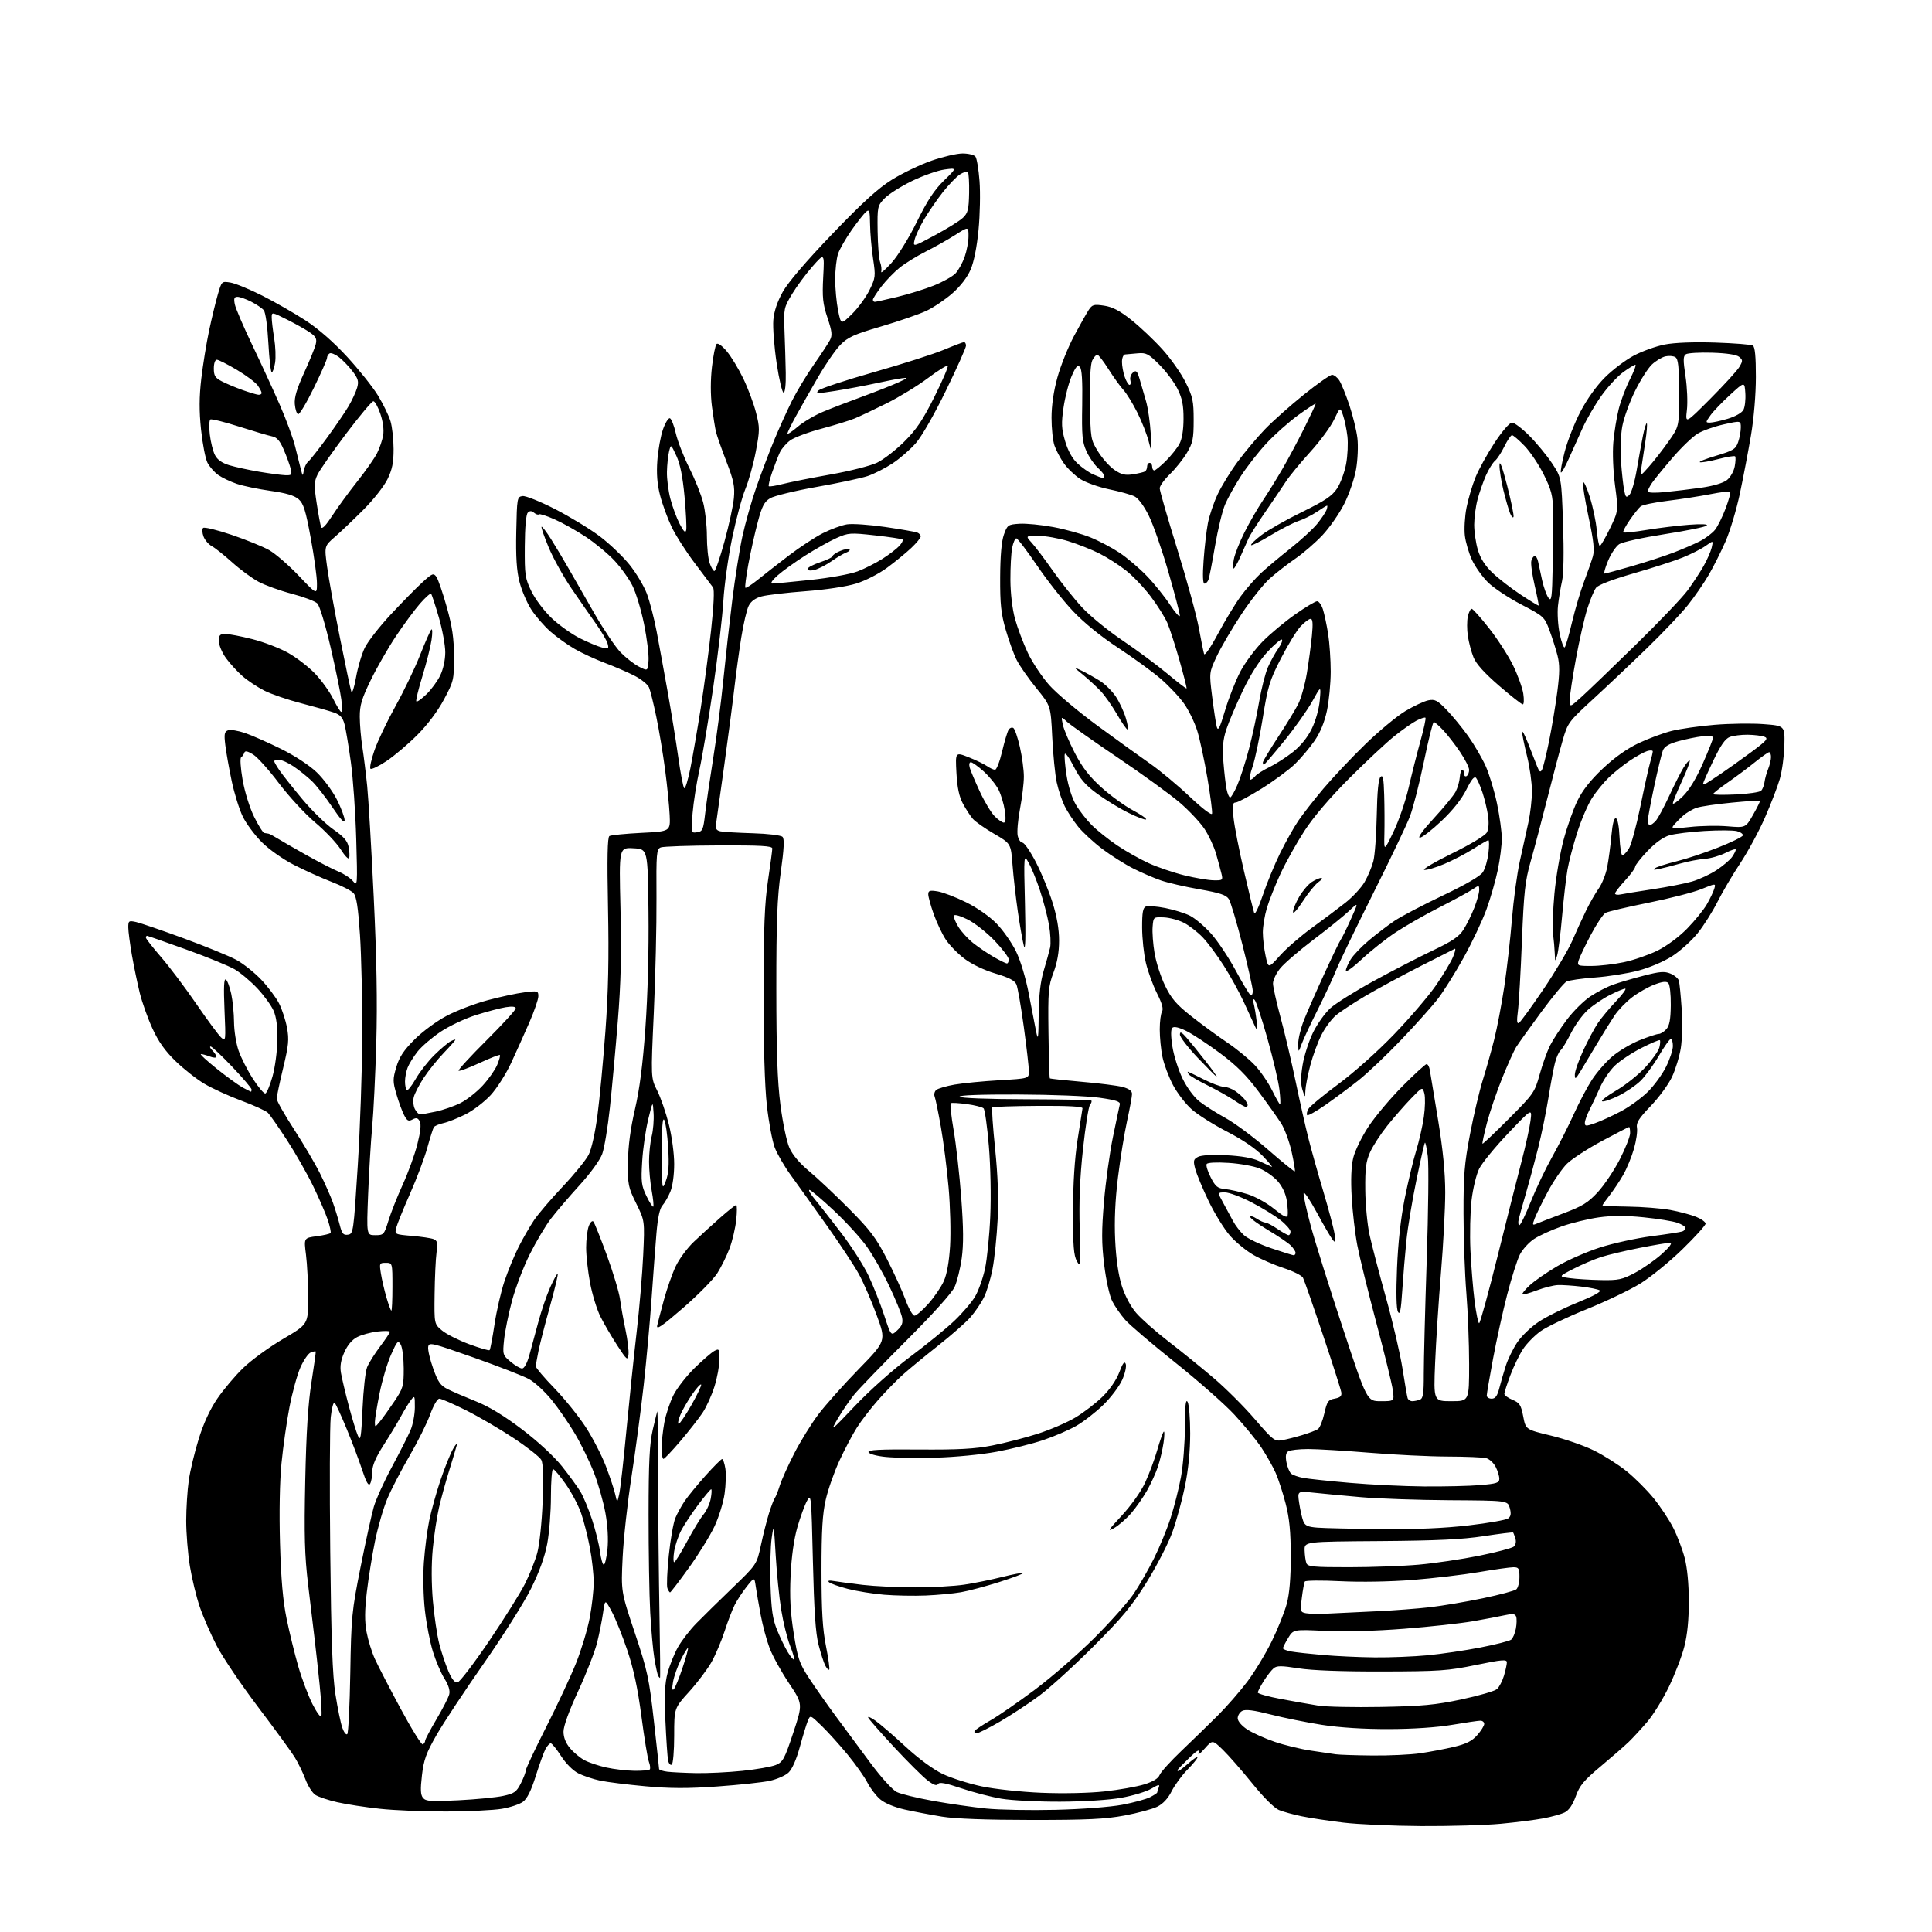<?xml version="1.0" encoding="UTF-8" standalone="no"?>
<svg 
  version="1.1" 
  xmlns="http://www.w3.org/2000/svg" 
  xmlns:xlink="http://www.w3.org/1999/xlink" 
  xmlns:svg="http://www.w3.org/2000/svg"
  xmlns:rdf="http://www.w3.org/1999/02/22-rdf-syntax-ns#"
  xmlns:cc="http://creativecommons.org/ns#"
  xmlns:dc="http://purl.org/dc/elements/1.1/"
  viewBox="0 0 768 768"
  width="768"
  height="768"
>
<style>svg {background-color: white; }</style>"
<path stroke="none" fill="black" fill-rule="evenodd" d="M565.00,725.89C553.73,725.83 539.75,725.21 533.95,724.50C528.15,723.80 520.73,722.68 517.45,722.00C514.18,721.33 510.10,720.21 508.40,719.51C506.54,718.74 502.27,714.48 497.74,708.86C493.58,703.71 488.33,697.72 486.08,695.54C481.99,691.59 481.99,691.59 478.92,695.04C476.84,697.38 476.05,697.85 476.48,696.50C476.90,695.19 475.55,696.03 472.56,698.96C470.05,701.41 468.00,703.55 468.00,703.71C468.00,703.87 468.21,704.00 468.47,704.00C468.72,704.00 470.52,702.60 472.47,700.90C474.41,699.19 476.00,698.16 476.00,698.61C476.00,699.06 474.20,701.26 472.00,703.50C469.80,705.74 466.99,709.58 465.75,712.04C464.27,714.97 462.30,717.08 460.00,718.21C458.07,719.15 452.23,720.72 447.00,721.70C439.34,723.13 432.16,723.47 410.00,723.46C392.27,723.45 379.66,722.99 374.50,722.15C370.10,721.43 363.45,720.17 359.72,719.34C355.63,718.43 351.75,716.82 349.93,715.29C348.27,713.89 345.97,710.89 344.81,708.62C343.66,706.36 340.12,701.35 336.95,697.50C333.78,693.65 329.15,688.52 326.65,686.09C322.10,681.68 322.10,681.68 321.11,684.09C320.57,685.42 319.13,690.10 317.93,694.50C316.56,699.50 314.87,703.31 313.42,704.66C312.15,705.84 308.77,707.31 305.92,707.92C303.06,708.54 293.72,709.54 285.16,710.15C273.42,710.99 266.40,710.97 256.58,710.07C249.42,709.42 241.30,708.41 238.53,707.82C235.76,707.23 231.87,705.93 229.89,704.93C227.75,703.85 224.95,701.03 223.03,698.05C221.25,695.27 219.40,693.00 218.93,693.00C218.46,693.00 217.52,694.01 216.85,695.25C216.18,696.49 214.44,701.30 212.98,705.95C211.18,711.72 209.56,714.99 207.91,716.22C206.58,717.21 202.79,718.48 199.49,719.03C196.20,719.59 186.30,720.07 177.50,720.10C168.70,720.14 156.78,719.65 151.00,719.02C145.22,718.40 137.58,717.22 134.01,716.40C130.44,715.59 126.55,714.28 125.36,713.50C124.17,712.72 122.39,709.93 121.41,707.29C120.42,704.66 118.50,700.71 117.15,698.52C115.79,696.32 109.22,687.32 102.56,678.52C95.89,669.71 88.50,658.77 86.14,654.20C83.78,649.64 80.74,642.66 79.39,638.70C78.04,634.74 76.28,627.45 75.47,622.50C74.67,617.55 74.02,609.45 74.02,604.50C74.03,599.55 74.49,592.35 75.04,588.50C75.58,584.65 77.36,577.23 78.99,572.00C80.91,565.80 83.48,560.24 86.37,556.00C88.81,552.42 93.43,546.94 96.65,543.82C99.87,540.69 107.00,535.50 112.50,532.27C122.50,526.40 122.50,526.40 122.50,515.95C122.50,510.20 122.11,502.48 121.64,498.80C120.78,492.10 120.78,492.10 125.91,491.42C128.73,491.04 131.22,490.46 131.42,490.12C131.63,489.78 131.14,487.48 130.33,485.00C129.51,482.52 126.89,476.45 124.49,471.50C122.09,466.55 117.38,458.29 114.04,453.15C110.69,448.01 107.30,443.16 106.51,442.36C105.71,441.57 100.97,439.40 95.95,437.54C90.94,435.67 84.32,432.65 81.25,430.82C78.17,429.00 73.02,424.95 69.80,421.82C65.62,417.77 62.98,414.05 60.59,408.82C58.74,404.80 56.49,398.46 55.57,394.75C54.66,391.04 53.25,384.29 52.45,379.75C51.66,375.21 51.00,370.23 51.00,368.67C51.00,366.03 51.20,365.89 54.10,366.52C55.80,366.90 64.35,369.82 73.08,373.03C81.82,376.24 91.23,380.09 94.00,381.59C96.76,383.10 101.22,386.65 103.90,389.49C106.58,392.33 109.75,396.55 110.93,398.87C112.11,401.19 113.54,405.54 114.09,408.54C114.96,413.21 114.73,415.51 112.55,424.58C111.15,430.40 110.00,435.87 110.00,436.75C110.00,437.62 113.10,443.10 116.88,448.92C120.66,454.74 125.32,462.65 127.23,466.50C129.14,470.35 131.43,475.52 132.32,478.00C133.20,480.48 134.42,484.44 135.02,486.81C135.93,490.43 136.47,491.07 138.31,490.81C140.45,490.51 140.54,489.93 142.21,463.50C143.15,448.65 143.96,425.25 144.01,411.50C144.05,397.75 143.64,379.81 143.10,371.63C142.36,360.61 141.69,356.32 140.53,355.03C139.67,354.08 135.71,352.05 131.73,350.52C127.75,348.98 121.04,345.96 116.82,343.79C112.45,341.55 106.94,337.66 104.07,334.79C101.29,332.00 97.89,327.43 96.51,324.61C95.14,321.80 93.16,315.45 92.11,310.50C91.07,305.55 89.92,299.13 89.57,296.23C89.03,291.81 89.20,290.86 90.64,290.31C91.58,289.95 94.63,290.44 97.42,291.39C100.22,292.35 106.66,295.20 111.76,297.72C117.22,300.43 123.02,304.24 125.92,307.02C128.62,309.61 132.22,314.48 133.92,317.84C135.61,321.19 137.00,324.89 137.00,326.06C137.00,327.50 135.44,325.84 132.08,320.83C129.37,316.80 125.66,312.08 123.83,310.35C122.00,308.62 118.75,306.03 116.61,304.60C114.47,303.17 111.88,302.00 110.86,302.00C109.84,302.00 109.00,302.27 109.00,302.60C109.00,302.92 109.98,304.61 111.18,306.35C112.38,308.08 116.43,313.19 120.18,317.69C123.93,322.19 129.47,327.59 132.49,329.69C136.65,332.58 138.13,334.27 138.59,336.70C138.93,338.45 139.02,340.44 138.80,341.11C138.57,341.78 137.07,340.23 135.45,337.67C133.83,335.12 129.25,330.28 125.26,326.93C121.28,323.58 114.80,316.55 110.86,311.32C106.92,306.08 102.31,300.94 100.60,299.90C98.33,298.52 97.39,298.35 97.10,299.26C96.88,299.94 96.31,300.75 95.84,301.07C95.37,301.38 95.64,305.39 96.44,309.99C97.27,314.75 99.24,321.08 101.01,324.68C102.72,328.15 104.55,331.06 105.06,331.12C105.58,331.19 106.34,331.32 106.75,331.40C107.16,331.48 108.62,332.25 110.00,333.11C111.38,333.97 116.55,336.95 121.50,339.74C126.45,342.53 132.30,345.54 134.50,346.44C136.70,347.34 139.32,349.07 140.33,350.29C142.11,352.44 142.14,352.01 141.61,333.50C141.31,323.05 140.35,309.32 139.48,303.00C138.61,296.68 137.48,289.91 136.97,287.96C136.25,285.24 135.28,284.14 132.77,283.25C130.97,282.61 125.13,280.96 119.80,279.58C114.46,278.21 107.84,275.94 105.08,274.54C102.33,273.15 98.40,270.54 96.37,268.75C94.33,266.96 91.38,263.74 89.83,261.60C88.27,259.45 87.00,256.42 87.00,254.85C87.00,252.45 87.41,252.00 89.58,252.00C91.00,252.00 95.84,252.93 100.33,254.07C104.83,255.21 111.20,257.65 114.50,259.50C117.80,261.35 122.59,265.03 125.15,267.68C127.71,270.33 130.98,274.86 132.42,277.75C133.86,280.64 135.31,283.00 135.66,283.00C136.00,283.00 136.02,280.85 135.71,278.21C135.40,275.58 133.49,266.24 131.46,257.46C129.34,248.30 127.07,240.81 126.14,239.87C125.24,238.98 120.67,237.25 116.00,236.03C111.33,234.81 105.36,232.65 102.74,231.24C100.12,229.82 95.39,226.34 92.24,223.49C89.08,220.65 85.47,217.77 84.20,217.10C82.94,216.43 81.46,214.71 80.91,213.28C80.37,211.85 80.29,210.31 80.74,209.86C81.19,209.41 86.26,210.64 92.03,212.59C97.79,214.54 104.53,217.28 107.00,218.68C109.47,220.08 114.76,224.66 118.75,228.85C126.00,236.47 126.00,236.47 126.00,231.89C126.00,229.37 124.89,221.28 123.53,213.90C121.49,202.79 120.65,200.14 118.68,198.42C117.00,196.96 113.68,195.98 107.52,195.12C102.69,194.44 96.66,193.19 94.12,192.33C91.58,191.47 88.26,189.88 86.73,188.80C85.21,187.72 83.30,185.54 82.48,183.96C81.66,182.37 80.51,176.44 79.92,170.79C79.14,163.24 79.17,157.84 80.02,150.50C80.67,145.00 82.05,136.45 83.10,131.50C84.15,126.55 85.71,120.08 86.57,117.13C88.12,111.77 88.14,111.76 91.59,112.32C93.50,112.63 99.18,114.96 104.23,117.51C109.27,120.05 117.02,124.50 121.47,127.39C126.62,130.75 132.61,135.99 138.02,141.87C142.68,146.93 148.20,153.86 150.27,157.25C152.34,160.65 154.58,165.24 155.24,167.46C155.90,169.68 156.45,174.65 156.46,178.50C156.47,183.92 155.92,186.63 154.03,190.50C152.69,193.25 148.42,198.67 144.54,202.55C140.67,206.43 135.57,211.29 133.21,213.34C128.91,217.07 128.91,217.07 130.03,225.29C130.64,229.80 132.93,242.50 135.13,253.50C137.32,264.50 139.37,274.18 139.68,275.00C140.00,275.82 140.83,273.25 141.53,269.27C142.23,265.29 143.79,260.01 144.99,257.53C146.19,255.05 150.84,249.08 155.34,244.26C159.83,239.44 165.46,233.71 167.85,231.53C171.82,227.90 172.31,227.70 173.46,229.27C174.15,230.22 176.00,235.60 177.58,241.24C179.80,249.17 180.45,253.66 180.47,261.00C180.50,270.18 180.37,270.75 176.51,278.00C174.03,282.65 170.01,288.02 165.89,292.15C162.25,295.81 156.72,300.49 153.62,302.55C150.51,304.62 147.65,305.98 147.26,305.59C146.87,305.20 147.60,301.87 148.88,298.19C150.16,294.51 153.93,286.61 157.26,280.63C160.58,274.65 164.97,265.53 167.00,260.36C169.04,255.20 171.05,250.64 171.48,250.23C171.91,249.83 171.94,251.70 171.54,254.40C171.15,257.09 169.52,263.58 167.91,268.80C166.30,274.03 165.22,278.55 165.50,278.84C165.79,279.13 167.60,277.84 169.53,275.97C171.45,274.11 173.92,270.74 175.01,268.48C176.19,266.03 177.00,262.32 177.00,259.30C177.00,256.51 175.85,250.25 174.44,245.38C173.03,240.52 171.64,236.31 171.36,236.02C171.07,235.74 169.07,237.53 166.91,240.00C164.76,242.48 160.47,248.28 157.39,252.91C154.30,257.53 149.80,265.37 147.39,270.34C143.79,277.73 143.00,280.36 143.02,284.93C143.03,287.99 143.49,293.43 144.05,297.00C144.60,300.57 145.47,307.55 145.97,312.50C146.47,317.45 147.64,337.25 148.56,356.50C149.73,380.87 150.04,398.48 149.58,414.50C149.22,427.15 148.48,442.23 147.95,448.00C147.41,453.77 146.69,465.81 146.34,474.75C145.70,491.00 145.70,491.00 149.17,491.00C152.52,491.00 152.70,490.80 154.41,485.25C155.38,482.09 157.94,475.62 160.10,470.88C162.26,466.15 164.87,458.95 165.90,454.88C167.17,449.90 167.48,446.93 166.85,445.74C166.12,444.36 165.50,444.20 163.99,445.00C162.39,445.86 161.83,445.57 160.63,443.25C159.84,441.72 158.47,437.99 157.59,434.95C156.12,429.92 156.12,428.96 157.55,424.16C158.73,420.17 160.49,417.51 164.81,413.19C168.01,409.99 173.62,405.87 177.62,403.77C181.53,401.71 188.84,398.93 193.86,397.59C198.89,396.24 205.48,394.83 208.50,394.46C213.73,393.80 214.00,393.88 214.00,396.01C214.00,397.24 212.40,401.90 210.45,406.37C208.50,410.84 205.24,418.10 203.20,422.50C201.17,426.90 197.48,432.68 195.02,435.35C192.55,438.02 188.05,441.45 185.02,442.98C181.98,444.50 178.04,446.07 176.26,446.45C174.48,446.84 172.76,447.58 172.44,448.09C172.13,448.61 170.96,452.28 169.86,456.26C168.76,460.24 165.68,468.45 163.00,474.50C160.33,480.55 157.86,486.67 157.50,488.10C156.87,490.67 156.94,490.70 163.68,491.28C167.43,491.59 171.32,492.17 172.33,492.56C173.86,493.16 174.05,494.00 173.53,497.89C173.19,500.42 172.84,507.86 172.76,514.40C172.61,526.31 172.61,526.31 175.72,528.90C177.43,530.33 182.28,532.78 186.49,534.34C190.71,535.90 194.37,536.97 194.63,536.70C194.90,536.44 195.77,531.83 196.58,526.47C197.38,521.11 199.16,513.39 200.53,509.32C201.90,505.25 204.42,499.12 206.14,495.71C207.86,492.29 210.64,487.48 212.31,485.00C213.99,482.52 219.11,476.53 223.69,471.69C228.28,466.84 232.91,461.14 233.99,459.03C235.15,456.75 236.58,450.34 237.50,443.34C238.36,436.83 239.77,421.82 240.65,410.00C241.81,394.26 242.09,381.07 241.69,360.76C241.30,341.02 241.47,332.83 242.25,332.34C242.86,331.97 248.57,331.40 254.93,331.08C266.50,330.50 266.50,330.50 266.20,324.00C266.04,320.43 265.22,312.32 264.39,306.00C263.56,299.68 261.99,290.23 260.90,285.00C259.82,279.77 258.51,274.50 258.00,273.29C257.49,272.07 254.84,269.94 252.10,268.55C249.37,267.16 244.11,264.89 240.42,263.51C236.73,262.12 231.37,259.64 228.52,258.01C225.66,256.38 221.28,253.24 218.78,251.04C216.28,248.83 212.84,244.87 211.15,242.23C209.46,239.59 207.37,234.69 206.51,231.33C205.37,226.89 205.02,221.45 205.22,211.36C205.49,197.93 205.57,197.49 207.71,197.19C208.93,197.01 214.72,199.34 220.71,202.41C226.64,205.46 234.64,210.33 238.47,213.23C242.30,216.13 247.59,221.18 250.23,224.46C252.86,227.73 255.96,232.91 257.12,235.96C258.27,239.01 260.03,245.78 261.02,251.00C262.01,256.23 263.98,267.02 265.41,275.00C266.83,282.98 268.73,294.68 269.62,301.00C270.51,307.32 271.57,312.86 271.97,313.30C272.38,313.74 273.49,310.16 274.45,305.33C275.41,300.50 277.25,289.79 278.55,281.53C279.85,273.26 281.70,259.37 282.65,250.66C283.75,240.59 284.04,234.35 283.44,233.51C282.92,232.79 279.66,228.45 276.19,223.87C272.72,219.29 268.57,212.78 266.96,209.41C265.35,206.03 263.29,200.40 262.39,196.89C261.24,192.40 260.92,188.27 261.31,183.00C261.61,178.88 262.62,173.34 263.54,170.70C264.46,168.07 265.70,166.07 266.29,166.26C266.89,166.46 267.95,169.16 268.65,172.27C269.36,175.37 271.76,181.54 273.98,185.96C276.21,190.39 278.70,196.58 279.51,199.72C280.33,202.85 281.00,208.86 281.00,213.06C281.00,217.26 281.49,222.12 282.10,223.85C282.70,225.58 283.55,227.00 283.97,227.00C284.40,227.00 286.21,221.71 287.99,215.25C289.77,208.79 291.45,201.03 291.73,198.00C292.15,193.39 291.67,191.05 288.77,183.50C286.86,178.55 285.00,173.24 284.62,171.71C284.25,170.17 283.52,165.59 283.00,161.54C282.42,156.94 282.42,151.04 283.01,145.90C283.53,141.36 284.35,137.25 284.85,136.75C285.37,136.23 287.05,137.44 288.93,139.68C290.68,141.78 293.63,146.65 295.48,150.50C297.34,154.35 299.60,160.41 300.51,163.96C302.06,170.01 302.05,171.01 300.45,179.46C299.50,184.43 297.64,191.13 296.31,194.35C294.98,197.57 292.61,206.34 291.05,213.85C289.49,221.36 287.91,232.61 287.55,238.86C287.18,245.11 285.36,260.64 283.51,273.36C281.65,286.09 279.19,300.77 278.04,306.00C276.88,311.23 275.66,319.03 275.31,323.34C274.69,331.18 274.69,331.18 277.09,330.84C279.28,330.53 279.57,329.86 280.30,323.50C280.73,319.65 282.18,309.72 283.51,301.42C284.84,293.13 286.65,279.18 287.52,270.42C288.40,261.67 290.00,247.36 291.08,238.64C292.16,229.92 293.97,218.48 295.11,213.23C296.25,207.98 298.74,199.19 300.65,193.70C302.57,188.20 305.73,179.84 307.69,175.10C309.64,170.37 312.82,163.35 314.74,159.50C316.67,155.65 320.60,149.12 323.48,145.00C326.36,140.88 329.26,136.46 329.92,135.20C330.92,133.29 330.75,131.75 328.93,126.30C327.08,120.74 326.82,118.22 327.24,110.12C327.75,100.51 327.75,100.51 323.00,105.90C320.38,108.86 316.73,113.80 314.87,116.87C311.60,122.29 311.51,122.71 311.85,131.47C312.05,136.44 312.27,143.98 312.35,148.24C312.44,152.78 312.09,156.03 311.50,156.09C310.95,156.14 309.70,150.86 308.72,144.34C307.75,137.83 307.16,130.12 307.41,127.21C307.71,123.72 308.99,119.90 311.18,115.99C313.27,112.25 320.52,103.77 330.79,93.07C342.87,80.48 349.02,74.88 354.58,71.42C358.71,68.85 365.78,65.46 370.29,63.88C374.81,62.31 380.36,61.02 382.63,61.01C384.90,61.01 387.20,61.56 387.75,62.25C388.29,62.94 389.03,67.33 389.38,72.00C389.74,76.67 389.56,85.40 388.98,91.39C388.33,98.20 387.14,104.13 385.82,107.19C384.51,110.25 381.79,113.79 378.61,116.58C375.80,119.05 371.16,122.18 368.31,123.54C365.45,124.89 357.36,127.69 350.34,129.75C339.42,132.95 337.05,134.03 334.03,137.12C332.09,139.11 328.06,144.96 325.08,150.12C322.09,155.28 318.17,162.20 316.35,165.50C314.53,168.80 313.04,171.87 313.02,172.33C313.01,172.78 314.84,171.58 317.10,169.65C319.35,167.72 323.96,165.00 327.35,163.61C330.73,162.21 337.89,159.46 343.27,157.49C348.64,155.52 354.94,153.02 357.27,151.94C361.04,150.19 361.18,150.02 358.50,150.37C356.85,150.58 352.12,151.50 348.00,152.40C343.88,153.30 336.76,154.63 332.20,155.36C324.99,156.50 324.09,156.49 325.33,155.24C326.12,154.45 336.05,151.16 347.40,147.93C358.74,144.71 371.27,140.70 375.24,139.03C379.21,137.37 382.81,136.00 383.23,136.00C383.65,136.00 384.00,136.65 384.00,137.44C384.00,138.23 380.43,146.22 376.06,155.19C371.45,164.67 366.43,173.44 364.08,176.14C361.85,178.70 357.66,182.34 354.76,184.24C351.87,186.14 347.42,188.40 344.88,189.25C342.34,190.09 333.23,192.04 324.63,193.56C316.03,195.08 307.71,197.11 306.13,198.06C303.79,199.49 302.89,201.23 301.19,207.65C300.04,211.97 298.37,219.48 297.47,224.34C296.58,229.20 296.05,233.38 296.29,233.63C296.54,233.87 298.71,232.49 301.12,230.54C303.53,228.60 309.08,224.26 313.46,220.91C317.84,217.56 323.99,213.52 327.13,211.93C330.28,210.35 334.58,208.77 336.70,208.43C338.82,208.09 345.66,208.57 351.90,209.48C358.13,210.40 363.86,211.39 364.62,211.68C365.38,211.98 366.00,212.68 366.00,213.24C366.00,213.80 364.31,215.86 362.25,217.81C360.19,219.76 355.87,223.30 352.65,225.67C349.33,228.12 344.01,230.84 340.32,231.98C336.52,233.16 328.16,234.42 320.16,235.02C312.65,235.59 304.82,236.51 302.76,237.07C300.29,237.73 298.54,239.00 297.63,240.79C296.86,242.28 295.53,248.00 294.65,253.50C293.78,259.00 292.58,267.77 291.98,273.00C291.39,278.23 289.56,292.18 287.93,304.00C286.29,315.82 284.80,326.52 284.61,327.77C284.36,329.42 284.85,330.15 286.39,330.47C287.55,330.72 293.33,331.06 299.22,331.23C305.30,331.41 310.43,332.03 311.06,332.66C311.86,333.46 311.68,337.23 310.38,346.63C308.95,356.91 308.59,366.25 308.60,393.00C308.61,417.87 309.03,429.77 310.23,439.18C311.12,446.15 312.72,453.83 313.79,456.25C315.03,459.06 317.87,462.43 321.62,465.54C324.85,468.22 332.00,474.95 337.50,480.50C345.97,489.03 348.28,492.10 352.61,500.54C355.41,506.02 358.73,513.31 359.98,516.75C361.22,520.19 362.83,523.00 363.54,523.00C364.25,523.00 366.73,520.86 369.05,518.25C371.38,515.64 374.13,511.59 375.18,509.26C376.41,506.52 377.29,501.59 377.68,495.26C378.00,489.89 377.74,479.45 377.08,472.06C376.43,464.67 375.06,453.87 374.03,448.06C373.01,442.25 371.89,436.78 371.54,435.91C371.19,435.04 371.49,433.84 372.20,433.25C372.92,432.66 376.20,431.71 379.50,431.13C382.80,430.56 390.79,429.78 397.25,429.41C409.00,428.73 409.00,428.73 409.00,425.86C409.00,424.28 408.09,416.35 406.98,408.24C405.87,400.13 404.55,392.53 404.05,391.35C403.39,389.79 401.10,388.60 395.69,386.99C391.20,385.66 386.32,383.32 383.39,381.11C380.72,379.10 377.37,375.66 375.94,373.47C374.51,371.29 372.37,366.75 371.17,363.40C369.98,360.04 369.00,356.49 369.00,355.52C369.00,354.02 369.60,353.83 372.75,354.34C374.81,354.68 379.87,356.61 383.98,358.64C388.45,360.85 393.35,364.28 396.17,367.17C398.76,369.83 402.24,374.82 403.91,378.25C405.68,381.90 407.78,388.87 408.95,395.00C410.04,400.77 411.36,407.52 411.86,410.00C412.65,413.86 412.80,412.91 412.89,403.36C412.97,395.59 413.57,390.29 414.89,385.86C415.94,382.36 417.08,378.24 417.43,376.69C417.78,375.15 417.58,371.10 416.99,367.69C416.39,364.29 414.78,358.12 413.41,354.00C412.04,349.88 410.02,344.93 408.93,343.00C406.95,339.50 406.95,339.50 407.44,359.50C407.76,372.72 407.62,378.31 407.00,376.00C406.49,374.07 405.42,368.00 404.62,362.50C403.82,357.00 402.86,348.64 402.50,343.91C401.85,335.33 401.85,335.33 395.17,331.44C391.50,329.30 387.70,326.64 386.73,325.52C385.75,324.41 383.99,321.70 382.80,319.50C381.27,316.65 380.52,313.12 380.20,307.21C379.75,298.93 379.75,298.93 385.01,301.00C387.91,302.15 391.21,303.74 392.36,304.54C393.51,305.34 394.94,306.00 395.54,306.00C396.14,306.00 397.41,302.74 398.35,298.75C399.29,294.76 400.45,290.88 400.92,290.12C401.39,289.36 402.24,289.03 402.81,289.38C403.38,289.73 404.55,293.14 405.42,296.96C406.29,300.77 407.00,306.06 407.00,308.70C407.00,311.34 406.31,317.09 405.47,321.48C404.63,325.88 404.22,330.71 404.55,332.23C404.89,333.76 405.75,335.00 406.47,335.00C407.19,335.00 409.58,338.49 411.79,342.75C413.99,347.01 416.97,354.24 418.40,358.80C420.13,364.33 421.00,369.37 421.00,373.90C421.00,378.48 420.28,382.61 418.78,386.59C416.74,392.00 416.57,394.01 416.78,410.42C416.91,420.28 417.15,428.48 417.32,428.65C417.49,428.83 423.23,429.44 430.07,430.03C436.90,430.61 444.19,431.54 446.25,432.08C448.79,432.76 450.00,433.65 450.00,434.84C450.00,435.80 449.11,440.67 448.02,445.65C446.93,450.64 445.30,460.74 444.40,468.11C443.29,477.12 442.93,485.26 443.30,493.00C443.65,500.43 444.57,506.81 445.90,511.04C447.15,515.02 449.39,519.27 451.63,521.88C453.65,524.24 459.40,529.33 464.40,533.18C469.41,537.04 477.44,543.54 482.25,547.63C487.07,551.71 494.50,559.11 498.75,564.06C506.04,572.53 506.69,573.03 509.67,572.50C511.42,572.19 515.02,571.28 517.67,570.47C520.33,569.67 523.11,568.61 523.87,568.12C524.62,567.64 525.78,564.82 526.44,561.87C527.52,557.10 527.97,556.44 530.58,555.97C532.79,555.56 533.42,554.96 533.19,553.47C533.02,552.39 529.71,542.05 525.84,530.50C521.97,518.95 518.42,508.78 517.95,507.91C517.48,507.03 514.04,505.31 510.30,504.08C506.56,502.86 501.16,500.51 498.29,498.88C495.43,497.24 491.22,493.79 488.94,491.20C486.67,488.62 482.86,482.45 480.47,477.50C478.09,472.55 475.70,466.81 475.15,464.74C474.27,461.41 474.39,460.86 476.22,459.88C477.50,459.20 481.79,458.94 487.40,459.22C493.39,459.51 497.87,460.30 500.50,461.53C502.70,462.55 504.95,463.59 505.50,463.82C506.05,464.05 504.48,462.13 502.00,459.55C499.12,456.55 494.02,453.07 487.84,449.88C482.52,447.14 476.19,443.16 473.76,441.02C471.34,438.89 467.97,434.52 466.29,431.32C464.60,428.12 462.72,423.12 462.11,420.20C461.50,417.29 461.01,412.34 461.02,409.20C461.02,406.07 461.44,402.86 461.94,402.07C462.55,401.09 461.91,398.78 459.91,394.83C458.30,391.63 456.32,386.20 455.51,382.76C454.69,379.32 454.02,373.00 454.01,368.72C454.00,362.63 454.33,360.81 455.54,360.35C456.39,360.02 459.86,360.30 463.27,360.97C466.67,361.64 471.09,363.02 473.09,364.04C475.09,365.07 478.84,368.25 481.42,371.12C484.00,374.00 488.38,380.54 491.14,385.66C493.90,390.79 496.58,395.24 497.08,395.55C497.59,395.86 498.00,395.13 498.00,393.93C498.00,392.73 496.16,384.49 493.91,375.62C491.65,366.75 489.22,358.56 488.49,357.42C487.45,355.77 485.02,354.96 476.84,353.52C471.15,352.53 464.25,350.94 461.50,349.99C458.74,349.05 453.79,346.91 450.49,345.25C447.19,343.58 441.67,340.10 438.24,337.52C434.80,334.93 430.47,330.95 428.61,328.66C426.76,326.37 424.34,322.70 423.24,320.50C422.15,318.30 420.71,314.02 420.06,311.00C419.41,307.98 418.61,299.89 418.28,293.04C417.68,280.57 417.68,280.57 411.95,273.54C408.80,269.67 405.28,264.62 404.13,262.32C402.98,260.03 401.02,254.63 399.78,250.32C397.93,243.91 397.53,240.15 397.58,229.50C397.62,220.92 398.13,215.14 399.07,212.50C400.44,208.67 400.70,208.49 405.28,208.19C407.90,208.03 413.95,208.62 418.71,209.51C423.47,210.40 430.10,212.24 433.43,213.60C436.77,214.95 441.98,217.70 445.00,219.70C448.02,221.71 452.91,225.86 455.86,228.93C458.82,231.99 462.98,237.16 465.11,240.41C467.25,243.65 469.00,245.59 469.00,244.70C469.00,243.82 466.95,235.98 464.44,227.30C461.94,218.61 458.45,208.59 456.69,205.03C454.77,201.14 452.50,198.06 451.00,197.32C449.62,196.63 445.08,195.36 440.89,194.50C436.71,193.64 431.54,191.79 429.39,190.40C427.25,189.00 424.33,186.21 422.91,184.18C421.48,182.16 419.79,178.97 419.16,177.10C418.52,175.23 418.00,170.28 418.00,166.09C418.00,161.18 418.83,155.48 420.35,149.99C421.64,145.32 424.61,137.93 426.94,133.57C429.28,129.22 431.89,124.56 432.76,123.24C434.19,121.07 434.81,120.89 438.90,121.51C442.26,122.01 445.10,123.50 449.72,127.18C453.17,129.92 458.71,135.16 462.03,138.83C465.36,142.50 469.53,148.42 471.29,151.98C474.15,157.74 474.50,159.40 474.50,166.98C474.50,174.42 474.16,176.07 471.83,180.00C470.36,182.47 467.33,186.28 465.08,188.45C462.84,190.63 461.00,193.17 461.00,194.10C461.00,195.04 464.12,205.86 467.94,218.15C471.75,230.44 475.62,244.55 476.53,249.50C477.44,254.45 478.39,259.16 478.64,259.96C478.90,260.79 481.29,257.32 484.15,251.96C486.93,246.76 491.01,240.03 493.23,237.00C495.44,233.97 499.11,229.79 501.38,227.70C503.64,225.61 508.88,221.23 513.00,217.97C517.12,214.70 521.88,210.34 523.57,208.27C525.25,206.20 526.93,203.71 527.29,202.75C527.64,201.79 527.75,201.00 527.51,201.00C527.28,201.00 525.47,202.10 523.50,203.44C521.52,204.78 518.24,206.42 516.20,207.09C514.17,207.76 509.20,210.30 505.17,212.74C501.14,215.18 497.62,216.96 497.35,216.69C497.08,216.42 498.94,214.61 501.47,212.68C504.00,210.74 511.24,206.63 517.55,203.54C526.72,199.05 529.53,197.16 531.51,194.17C532.87,192.10 534.49,187.73 535.10,184.46C535.71,181.18 535.94,176.22 535.62,173.44C535.29,170.65 534.51,166.88 533.87,165.06C532.72,161.75 532.72,161.75 530.30,166.84C528.97,169.63 524.70,175.43 520.80,179.71C516.90,183.99 512.54,189.30 511.11,191.50C509.68,193.70 506.02,199.10 502.98,203.50C499.94,207.90 496.94,212.62 496.32,214.00C495.70,215.38 494.25,218.64 493.09,221.25C491.94,223.86 490.72,226.00 490.38,226.00C490.05,226.00 490.09,224.34 490.47,222.32C490.85,220.29 492.76,215.45 494.72,211.57C496.67,207.68 499.94,202.03 501.97,199.00C504.01,195.97 507.55,190.27 509.83,186.33C512.12,182.39 516.02,175.09 518.50,170.11C520.97,165.14 523.00,160.82 523.00,160.52C523.00,160.22 519.90,162.24 516.10,164.99C512.31,167.75 506.60,172.82 503.42,176.26C500.24,179.69 495.69,185.51 493.31,189.19C490.93,192.87 488.09,197.95 487.01,200.49C485.92,203.02 484.12,210.45 483.00,217.01C481.88,223.56 480.70,229.62 480.38,230.46C480.05,231.31 479.34,232.00 478.79,232.00C478.15,232.00 478.02,228.69 478.45,222.75C478.81,217.66 479.58,211.03 480.15,208.00C480.73,204.97 482.48,199.78 484.05,196.46C485.62,193.13 489.22,187.28 492.05,183.46C494.88,179.63 499.74,173.86 502.85,170.63C505.96,167.40 512.91,161.21 518.30,156.88C523.69,152.55 528.74,149.00 529.53,149.00C530.31,149.00 531.61,150.01 532.41,151.25C533.21,152.49 535.01,156.92 536.41,161.10C537.80,165.27 539.24,171.18 539.60,174.23C539.95,177.27 539.72,182.80 539.07,186.51C538.43,190.22 536.30,196.42 534.36,200.28C532.41,204.15 528.50,209.77 525.66,212.78C522.82,215.79 518.02,219.94 515.00,222.01C511.98,224.08 507.41,227.62 504.84,229.89C502.28,232.15 497.15,238.61 493.43,244.25C489.71,249.89 485.31,257.39 483.66,260.92C480.65,267.35 480.65,267.35 481.85,276.92C482.51,282.19 483.33,287.58 483.68,288.91C484.19,290.82 484.88,289.45 487.00,282.35C488.47,277.41 491.21,270.48 493.07,266.94C494.94,263.40 498.95,258.00 501.98,254.94C505.02,251.88 510.83,247.04 514.91,244.19C518.98,241.33 522.88,239.00 523.58,239.00C524.28,239.00 525.31,240.46 525.89,242.25C526.46,244.04 527.39,248.43 527.96,252.00C528.52,255.57 528.98,262.32 528.98,267.00C528.97,271.68 528.30,278.64 527.49,282.49C526.51,287.09 524.82,291.19 522.55,294.49C520.65,297.24 517.16,301.38 514.80,303.68C512.43,305.98 506.49,310.37 501.60,313.43C496.70,316.49 492.02,319.00 491.20,319.00C489.98,319.00 489.83,320.08 490.35,325.10C490.70,328.45 492.58,338.01 494.52,346.35C496.46,354.68 498.28,362.16 498.58,362.97C498.87,363.78 500.41,360.55 502.01,355.79C503.61,351.03 506.71,343.52 508.89,339.10C511.07,334.68 514.31,328.92 516.10,326.28C517.88,323.65 522.37,317.90 526.08,313.50C529.79,309.10 537.25,301.19 542.66,295.93C548.07,290.66 555.26,284.70 558.63,282.67C562.01,280.65 566.12,278.73 567.78,278.39C570.39,277.87 571.37,278.37 575.03,282.15C577.35,284.54 581.22,289.26 583.63,292.63C586.03,296.00 589.18,301.40 590.62,304.63C592.05,307.86 594.07,314.55 595.10,319.50C596.13,324.45 596.98,330.66 596.99,333.29C596.99,335.93 596.29,341.50 595.43,345.68C594.57,349.86 592.53,356.97 590.90,361.48C589.26,365.98 585.20,374.58 581.87,380.59C578.55,386.59 573.95,393.94 571.66,396.93C569.37,399.92 562.77,407.30 557.00,413.33C551.23,419.37 543.58,426.63 540.00,429.47C536.42,432.30 530.51,436.70 526.85,439.25C523.19,441.79 519.95,443.61 519.64,443.30C519.32,442.99 519.52,441.91 520.06,440.89C520.60,439.87 525.93,435.44 531.90,431.03C538.15,426.42 547.57,418.02 554.12,411.21C560.38,404.71 567.88,395.95 570.79,391.73C573.70,387.51 576.76,382.43 577.59,380.43C578.43,378.43 578.75,376.96 578.31,377.16C577.86,377.36 571.59,380.53 564.37,384.21C557.15,387.88 547.41,393.16 542.73,395.92C538.04,398.69 532.79,402.15 531.05,403.61C529.32,405.07 526.73,408.56 525.30,411.38C523.86,414.20 521.87,419.65 520.86,423.50C519.86,427.35 518.98,431.85 518.92,433.50C518.80,436.50 518.80,436.50 517.75,433.24C517.02,430.95 517.04,428.00 517.82,423.29C518.43,419.61 520.30,413.81 521.97,410.40C523.65,407.00 526.74,402.66 528.84,400.76C530.94,398.86 538.63,394.04 545.92,390.04C553.21,386.05 563.75,380.60 569.34,377.94C577.32,374.15 579.99,372.34 581.77,369.53C583.02,367.57 584.94,363.70 586.02,360.94C587.11,358.18 588.00,354.99 588.00,353.85C588.00,351.80 587.96,351.80 585.25,353.61C583.74,354.62 577.84,357.82 572.15,360.72C566.45,363.61 558.62,368.10 554.74,370.67C550.86,373.25 544.83,378.03 541.34,381.30C537.85,384.56 535.00,386.62 535.00,385.86C535.01,385.11 535.85,383.12 536.88,381.44C537.90,379.75 541.16,376.34 544.12,373.85C547.08,371.36 551.65,367.87 554.27,366.10C556.89,364.33 565.52,359.80 573.44,356.03C582.68,351.63 588.41,348.30 589.45,346.72C590.34,345.36 591.34,341.95 591.67,339.13C592.01,336.31 592.00,334.00 591.66,334.00C591.32,334.00 588.64,335.53 585.72,337.40C582.79,339.28 577.56,342.00 574.10,343.46C570.64,344.92 567.07,345.97 566.17,345.80C565.28,345.62 570.26,342.68 577.23,339.25C584.70,335.58 590.39,332.14 591.06,330.89C591.76,329.58 591.93,327.01 591.50,324.14C591.12,321.59 590.12,317.48 589.29,315.00C588.46,312.52 587.34,309.95 586.80,309.28C586.08,308.40 585.00,309.69 582.87,313.94C580.97,317.74 577.46,322.16 572.95,326.41C569.11,330.03 565.26,333.00 564.40,333.00C563.46,333.00 565.71,329.89 570.00,325.25C573.94,320.99 577.83,316.25 578.63,314.72C579.43,313.19 580.18,310.60 580.29,308.97C580.41,307.34 580.84,306.00 581.25,306.00C581.66,306.00 582.00,306.70 582.00,307.56C582.00,308.42 582.45,308.84 583.00,308.50C583.55,308.16 584.00,307.06 584.00,306.05C584.00,305.05 582.37,301.81 580.37,298.86C578.38,295.91 575.36,292.04 573.68,290.25C571.99,288.46 570.31,287.00 569.95,287.00C569.59,287.00 567.82,294.09 566.03,302.75C564.23,311.41 561.74,321.20 560.48,324.50C559.23,327.80 552.57,341.77 545.67,355.54C538.78,369.31 532.22,382.90 531.10,385.74C529.98,388.58 526.74,395.53 523.90,401.20C521.05,406.86 518.14,413.07 517.43,415.00C516.14,418.50 516.14,418.50 516.07,414.94C516.03,412.98 517.07,408.71 518.37,405.44C519.67,402.17 523.32,393.88 526.48,387.00C529.64,380.12 532.57,374.05 533.00,373.50C533.43,372.95 535.21,369.35 536.94,365.50C540.10,358.50 540.10,358.50 536.30,362.09C534.21,364.07 527.87,369.20 522.21,373.48C516.55,377.77 510.58,382.89 508.96,384.87C507.33,386.84 506.02,389.59 506.04,390.98C506.06,392.37 507.42,398.45 509.06,404.50C510.70,410.55 513.40,422.02 515.06,430.00C516.73,437.98 519.00,448.10 520.12,452.50C521.23,456.90 523.88,466.35 526.01,473.50C528.14,480.65 530.17,488.30 530.51,490.50C531.04,493.94 530.94,494.27 529.79,492.87C529.05,491.97 526.21,487.10 523.48,482.04C520.74,476.98 518.37,473.48 518.21,474.26C518.05,475.03 519.30,480.80 520.99,487.08C522.67,493.36 528.41,511.66 533.73,527.75C543.40,557.00 543.40,557.00 548.84,557.00C554.27,557.00 554.27,557.00 553.67,552.60C553.34,550.19 550.39,538.15 547.12,525.85C543.85,513.56 540.44,499.68 539.55,495.00C538.66,490.32 537.66,481.74 537.33,475.93C536.92,468.99 537.13,463.61 537.94,460.26C538.61,457.46 541.34,451.86 544.00,447.83C546.66,443.80 552.75,436.56 557.53,431.75C562.31,426.94 566.61,423.00 567.09,423.00C567.57,423.00 568.14,424.01 568.36,425.25C568.59,426.49 570.06,435.38 571.63,445.00C573.60,457.02 574.49,466.10 574.50,474.00C574.50,480.32 573.74,494.73 572.80,506.00C571.87,517.27 570.83,533.36 570.48,541.75C569.86,557.00 569.86,557.00 576.93,557.00C584.00,557.00 584.00,557.00 584.00,542.25C584.00,534.14 583.50,521.42 582.90,514.00C582.29,506.57 581.78,492.40 581.77,482.50C581.74,467.13 582.12,462.51 584.36,450.83C585.80,443.31 588.08,433.64 589.43,429.33C590.78,425.02 592.82,417.78 593.96,413.24C595.11,408.70 596.91,399.25 597.97,392.24C599.02,385.23 600.39,373.20 601.01,365.50C601.63,357.80 603.03,347.45 604.12,342.50C605.22,337.55 606.76,330.57 607.54,327.00C608.32,323.43 608.97,317.80 608.97,314.50C608.97,311.20 608.09,304.90 607.00,300.50C605.91,296.10 605.04,291.82 605.06,291.00C605.08,290.18 606.15,292.20 607.44,295.50C608.73,298.80 610.32,302.85 610.97,304.50C611.88,306.85 612.32,307.17 612.96,306.00C613.42,305.18 614.69,300.00 615.80,294.50C616.91,289.00 618.38,280.18 619.06,274.89C620.02,267.47 620.04,264.22 619.14,260.64C618.50,258.08 617.05,253.54 615.93,250.53C613.93,245.19 613.69,244.97 604.71,240.29C599.66,237.65 593.71,233.70 591.49,231.50C589.27,229.30 586.42,225.31 585.16,222.63C583.91,219.95 582.62,215.58 582.30,212.91C581.99,210.24 582.28,205.23 582.96,201.78C583.64,198.33 585.25,192.90 586.54,189.72C587.83,186.54 591.25,180.36 594.14,175.97C597.20,171.33 600.09,168.00 601.06,168.00C601.97,168.00 605.05,170.33 607.90,173.18C610.74,176.03 614.79,180.93 616.88,184.06C620.69,189.77 620.69,189.77 621.33,208.13C621.72,219.56 621.57,228.20 620.93,231.00C620.36,233.47 619.64,237.88 619.32,240.79C619.00,243.70 619.32,248.79 620.02,252.10C620.72,255.40 621.62,257.74 622.01,257.30C622.41,256.86 623.74,252.28 624.96,247.11C626.19,241.95 628.33,234.75 629.72,231.11C631.10,227.48 632.66,223.01 633.18,221.20C633.90,218.67 633.50,214.98 631.47,205.46C630.02,198.63 629.02,192.46 629.27,191.77C629.52,191.07 630.72,193.65 631.95,197.50C633.18,201.35 634.43,207.31 634.73,210.75C635.03,214.19 635.58,217.00 635.94,217.00C636.31,217.00 638.13,213.87 639.98,210.05C643.34,203.10 643.34,203.10 642.02,193.12C641.25,187.31 640.96,180.08 641.32,175.82C641.67,171.79 642.65,165.80 643.49,162.50C644.33,159.20 646.33,153.91 647.94,150.75C649.54,147.59 650.51,145.00 650.08,145.00C649.65,145.00 647.48,146.32 645.25,147.94C643.02,149.55 639.13,153.76 636.61,157.29C634.09,160.82 630.72,166.59 629.12,170.11C627.52,173.62 625.03,179.16 623.59,182.40C622.15,185.65 620.75,188.09 620.48,187.82C620.22,187.55 620.88,183.86 621.97,179.63C623.05,175.39 625.86,168.24 628.20,163.73C630.82,158.70 634.60,153.41 638.00,150.02C641.04,146.98 646.22,143.08 649.51,141.34C652.81,139.60 658.31,137.63 661.74,136.96C665.63,136.20 673.18,135.91 681.78,136.18C689.37,136.43 696.13,136.96 696.79,137.37C697.63,137.89 698.00,141.74 697.99,149.81C697.99,156.74 697.20,166.18 696.05,173.00C694.98,179.32 693.00,189.73 691.64,196.13C690.29,202.53 687.73,211.08 685.97,215.13C684.20,219.18 681.18,225.20 679.26,228.50C677.34,231.80 673.62,237.20 670.99,240.50C668.36,243.80 661.10,251.45 654.85,257.51C648.61,263.57 638.95,272.70 633.38,277.82C623.51,286.88 623.21,287.28 621.18,294.30C620.03,298.26 617.27,308.70 615.05,317.50C612.82,326.30 609.85,337.55 608.44,342.50C606.24,350.26 605.76,354.60 604.99,374.00C604.50,386.38 603.78,398.93 603.39,401.91C602.87,405.87 602.99,407.12 603.83,406.60C604.46,406.21 608.85,400.18 613.57,393.20C618.30,386.21 623.43,377.57 624.98,374.00C626.52,370.43 628.99,365.02 630.47,362.00C631.94,358.98 634.21,355.01 635.51,353.19C636.82,351.37 638.34,347.54 638.89,344.69C639.44,341.83 640.19,336.22 640.55,332.20C640.99,327.41 641.61,325.03 642.36,325.28C643.03,325.51 643.62,328.58 643.79,332.83C643.96,336.77 644.47,340.00 644.93,340.00C645.39,340.00 646.54,338.83 647.47,337.40C648.41,335.97 650.47,328.43 652.06,320.65C653.65,312.87 655.41,304.93 655.97,303.01C656.54,301.09 657.00,299.14 657.00,298.69C657.00,298.24 655.99,298.18 654.75,298.57C653.51,298.96 650.48,300.63 648.00,302.28C645.52,303.93 641.79,306.91 639.70,308.89C637.61,310.88 634.53,314.62 632.87,317.21C631.20,319.80 628.55,325.97 626.97,330.93C625.39,335.88 623.64,342.53 623.09,345.71C622.53,348.90 621.57,357.23 620.95,364.24C620.34,371.24 619.46,378.22 619.00,379.74C618.18,382.46 618.17,382.45 618.04,379.00C617.96,377.07 617.66,373.60 617.36,371.28C617.06,368.95 617.31,361.75 617.90,355.28C618.50,348.80 620.12,339.23 621.51,334.00C622.90,328.77 625.38,321.74 627.02,318.37C629.07,314.16 632.25,310.12 637.15,305.50C641.82,301.09 646.74,297.61 651.39,295.41C655.30,293.56 661.20,291.38 664.50,290.55C667.80,289.73 675.45,288.63 681.50,288.13C687.55,287.62 696.33,287.50 701.00,287.85C709.50,288.50 709.50,288.50 709.32,296.27C709.21,300.54 708.39,306.58 707.49,309.69C706.58,312.81 703.90,319.76 701.53,325.15C699.16,330.54 694.75,338.68 691.73,343.23C688.71,347.78 684.66,354.65 682.73,358.50C680.79,362.35 677.27,367.93 674.89,370.91C672.52,373.88 667.98,377.99 664.81,380.04C661.47,382.20 655.78,384.63 651.27,385.83C647.00,386.96 639.23,388.19 634.00,388.57C628.77,388.95 623.69,389.67 622.70,390.19C621.70,390.71 617.19,396.16 612.65,402.31C608.12,408.47 603.65,414.71 602.72,416.19C601.79,417.67 599.26,423.30 597.09,428.69C594.92,434.09 592.21,442.06 591.07,446.42C589.94,450.78 589.14,454.48 589.31,454.64C589.47,454.80 594.19,450.33 599.80,444.70C609.65,434.82 610.07,434.22 612.03,427.13C613.15,423.10 615.00,417.93 616.14,415.65C617.28,413.37 620.31,408.72 622.86,405.33C625.41,401.93 629.65,397.75 632.27,396.03C634.89,394.31 638.94,392.22 641.27,391.40C643.60,390.57 649.02,388.98 653.33,387.86C659.81,386.18 661.66,386.03 664.05,387.02C665.63,387.68 667.14,388.95 667.39,389.86C667.64,390.76 668.14,395.77 668.49,401.00C668.85,406.23 668.69,413.27 668.14,416.67C667.59,420.06 666.00,425.23 664.61,428.17C663.22,431.10 659.42,436.28 656.16,439.67C651.43,444.61 650.34,446.34 650.72,448.33C650.98,449.69 650.44,453.44 649.52,456.66C648.60,459.87 646.68,464.52 645.27,467.00C643.85,469.48 641.41,473.14 639.85,475.14C638.28,477.15 637.00,478.95 637.01,479.14C637.01,479.34 641.62,479.57 647.26,479.65C652.89,479.73 660.39,480.33 663.91,480.97C667.44,481.62 672.05,482.84 674.16,483.68C676.27,484.53 678.00,485.76 678.00,486.42C678.00,487.09 673.84,491.68 668.75,496.64C663.66,501.59 656.12,507.72 652.00,510.26C647.88,512.80 638.24,517.40 630.60,520.49C622.95,523.57 614.75,527.49 612.38,529.19C610.02,530.89 606.90,534.07 605.45,536.25C604.01,538.43 601.74,543.10 600.41,546.63C599.09,550.16 598.00,553.51 598.00,554.07C598.00,554.64 599.46,555.71 601.25,556.46C604.08,557.65 604.63,558.50 605.50,563.05C606.50,568.27 606.50,568.27 616.50,570.67C622.00,571.99 629.70,574.66 633.61,576.59C637.53,578.52 643.37,582.23 646.59,584.83C649.81,587.42 654.64,592.24 657.31,595.52C659.98,598.81 663.49,604.10 665.11,607.28C666.73,610.45 668.79,615.85 669.68,619.28C670.70,623.18 671.32,629.61 671.33,636.50C671.34,643.84 670.75,649.83 669.56,654.50C668.58,658.35 665.81,665.55 663.42,670.50C661.03,675.45 657.14,681.75 654.78,684.49C652.43,687.24 649.15,690.79 647.50,692.39C645.85,693.99 640.84,698.36 636.37,702.10C629.59,707.77 627.93,709.76 626.39,714.05C625.17,717.43 623.67,719.62 622.02,720.45C620.63,721.14 616.80,722.22 613.50,722.83C610.20,723.45 602.55,724.42 596.50,724.98C590.45,725.54 576.27,725.95 565.00,725.89zM419.69,719.43C430.02,719.18 441.44,718.31 446.13,717.42C450.68,716.55 455.65,715.20 457.20,714.40C458.74,713.60 460.00,712.77 460.00,712.56C460.00,712.34 460.28,711.43 460.62,710.54C461.13,709.21 460.60,709.30 457.66,711.04C455.70,712.20 450.35,713.82 445.79,714.64C440.85,715.53 431.04,716.16 421.50,716.20C412.70,716.24 402.17,715.70 398.09,715.02C394.02,714.33 386.84,712.47 382.15,710.88C375.90,708.77 373.42,708.31 372.89,709.18C372.37,710.01 371.15,709.59 368.70,707.72C366.80,706.27 360.80,700.30 355.37,694.46C349.94,688.61 345.32,683.34 345.11,682.75C344.90,682.15 346.24,682.75 348.09,684.07C349.95,685.39 355.30,690.00 359.98,694.33C365.12,699.07 370.95,703.37 374.69,705.16C378.09,706.79 385.07,709.01 390.19,710.10C395.45,711.21 405.80,712.32 414.00,712.66C422.50,713.01 432.85,712.79 439.00,712.13C444.77,711.50 451.90,710.24 454.84,709.33C458.38,708.23 460.44,706.97 460.97,705.58C461.41,704.43 465.31,700.12 469.63,696.00C473.96,691.88 480.43,685.58 484.02,682.01C487.61,678.43 492.91,672.35 495.81,668.50C498.72,664.65 503.08,657.45 505.51,652.50C507.94,647.55 510.64,640.80 511.52,637.50C512.60,633.45 513.11,627.28 513.10,618.50C513.08,608.79 512.57,603.53 511.07,597.72C509.97,593.44 508.18,587.93 507.09,585.48C506.01,583.03 503.47,578.54 501.46,575.50C499.44,572.47 494.58,566.53 490.65,562.31C486.72,558.08 476.07,548.72 467.00,541.49C457.93,534.26 449.04,526.68 447.26,524.64C445.47,522.61 443.16,519.27 442.12,517.22C441.05,515.10 439.67,508.89 438.93,502.77C437.88,494.14 437.87,489.25 438.85,477.73C439.51,469.85 441.12,458.25 442.42,451.95C443.71,445.65 444.94,439.84 445.14,439.03C445.42,437.90 443.59,437.29 437.00,436.36C432.32,435.69 417.79,435.12 404.69,435.08C389.86,435.03 381.10,435.36 381.47,435.95C381.82,436.51 392.62,436.93 407.71,436.96C421.82,437.00 433.57,437.23 433.82,437.49C434.08,437.74 433.83,438.53 433.27,439.23C432.71,439.93 431.46,447.84 430.50,456.81C429.26,468.28 428.88,477.73 429.21,488.68C429.65,503.30 429.59,504.07 428.09,501.37C426.81,499.05 426.51,495.23 426.54,481.50C426.56,470.38 427.19,460.55 428.35,453.07C429.33,446.78 430.21,441.15 430.31,440.57C430.44,439.84 424.80,439.53 412.73,439.60C402.96,439.66 394.73,439.93 394.45,440.22C394.17,440.50 394.67,447.88 395.57,456.61C396.67,467.40 397.00,476.43 396.58,484.74C396.25,491.48 395.33,500.32 394.55,504.41C393.77,508.49 392.20,513.65 391.06,515.88C389.92,518.12 387.53,521.61 385.74,523.65C383.96,525.68 378.23,530.73 373.00,534.85C367.77,538.98 361.48,544.16 359.00,546.37C356.52,548.57 352.09,553.11 349.15,556.44C346.21,559.77 342.37,564.75 340.63,567.50C338.88,570.25 335.77,576.14 333.71,580.59C331.65,585.03 329.19,592.01 328.26,596.09C326.94,601.81 326.56,608.27 326.56,624.50C326.57,640.54 326.99,647.59 328.34,654.36C329.31,659.24 329.89,663.44 329.63,663.70C329.37,663.96 328.68,663.27 328.09,662.16C327.50,661.06 326.28,657.31 325.39,653.83C324.20,649.18 323.61,640.35 323.14,620.50C322.52,594.28 322.45,593.59 320.79,596.63C319.85,598.35 318.12,603.07 316.96,607.13C315.61,611.81 314.63,618.79 314.28,626.24C313.87,634.92 314.19,640.91 315.51,649.24C317.11,659.33 317.74,661.17 321.55,667.00C323.89,670.58 328.66,677.37 332.15,682.10C335.64,686.83 341.88,695.25 346.00,700.80C350.29,706.58 354.78,711.53 356.50,712.37C358.15,713.18 364.68,714.76 371.00,715.90C377.32,717.03 386.77,718.39 392.00,718.92C397.23,719.45 409.68,719.68 419.69,719.43zM182.20,715.64C189.20,715.29 197.20,714.51 199.98,713.91C204.42,712.96 205.30,712.34 207.02,708.95C208.11,706.82 209.00,704.50 209.00,703.79C209.01,703.08 212.67,695.30 217.13,686.50C221.60,677.70 226.96,666.21 229.05,660.97C231.13,655.72 233.55,647.68 234.42,643.11C235.29,638.53 236.00,632.18 236.00,629.00C236.00,625.82 235.32,619.62 234.48,615.21C233.64,610.80 232.09,604.67 231.02,601.57C229.96,598.48 227.20,593.26 224.90,589.97C222.60,586.69 220.33,584.00 219.86,584.00C219.38,584.00 219.00,588.91 219.00,594.91C219.00,600.91 218.34,609.35 217.53,613.66C216.55,618.87 214.38,624.86 211.08,631.50C208.35,637.00 199.90,650.39 192.31,661.26C184.71,672.12 176.27,684.91 173.54,689.67C169.41,696.89 168.44,699.55 167.73,705.73C167.07,711.39 167.17,713.50 168.17,714.71C169.29,716.06 171.31,716.19 182.20,715.64zM276.64,704.84C281.12,704.93 289.41,704.53 295.05,703.95C300.70,703.37 306.72,702.31 308.42,701.60C311.23,700.43 311.88,699.21 315.33,688.82C319.14,677.34 319.14,677.34 313.60,669.06C310.56,664.51 307.10,658.25 305.93,655.15C304.75,652.04 303.16,646.12 302.39,642.00C301.62,637.88 300.74,632.78 300.43,630.68C299.88,626.87 299.88,626.87 296.84,630.68C295.17,632.78 293.01,636.08 292.04,638.00C291.07,639.92 289.26,644.65 288.02,648.50C286.77,652.35 284.44,657.84 282.84,660.70C281.23,663.55 277.23,668.85 273.96,672.47C268.00,679.04 268.00,679.04 268.00,689.96C268.00,695.97 267.56,701.15 267.03,701.48C266.50,701.81 265.84,701.05 265.58,699.79C265.32,698.53 264.84,691.42 264.51,684.00C264.06,673.76 264.27,669.17 265.39,665.00C266.19,661.98 268.03,657.39 269.48,654.81C270.93,652.22 274.22,647.95 276.80,645.31C279.39,642.66 285.85,636.31 291.16,631.20C300.82,621.89 300.82,621.89 302.48,614.20C303.39,609.96 304.84,604.25 305.70,601.50C306.56,598.75 307.60,596.05 308.00,595.50C308.41,594.95 309.30,592.70 309.99,590.50C310.68,588.30 313.25,582.58 315.70,577.80C318.15,573.01 322.46,566.04 325.27,562.30C328.09,558.56 335.32,550.45 341.33,544.28C352.27,533.05 352.27,533.05 348.49,522.78C346.42,517.12 343.24,509.80 341.43,506.50C339.63,503.20 333.84,494.43 328.56,487.00C323.28,479.57 316.89,470.64 314.35,467.15C311.81,463.66 308.94,458.71 307.96,456.15C306.99,453.58 305.59,446.09 304.85,439.49C303.98,431.75 303.51,415.80 303.54,394.50C303.56,368.61 303.94,359.03 305.29,350.04C306.23,343.74 307.00,338.00 307.00,337.29C307.00,336.27 302.47,336.01 285.75,336.07C274.06,336.11 263.68,336.47 262.67,336.86C260.97,337.53 260.84,339.04 260.96,357.04C261.03,367.74 260.55,388.20 259.90,402.50C258.71,428.50 258.71,428.50 261.23,433.50C262.62,436.25 264.71,442.30 265.88,446.94C267.08,451.73 268.00,458.56 268.00,462.72C268.00,467.07 267.37,471.57 266.46,473.75C265.62,475.77 264.20,478.22 263.33,479.19C262.26,480.37 261.47,484.04 260.95,490.23C260.52,495.33 259.65,506.93 259.02,516.00C258.40,525.08 256.98,540.60 255.89,550.50C254.79,560.40 252.60,576.83 251.03,587.00C249.45,597.17 247.87,611.62 247.51,619.09C246.86,632.69 246.86,632.69 252.35,649.09C257.37,664.09 258.02,667.09 259.92,684.02C261.06,694.20 262.00,702.84 262.00,703.21C262.00,703.57 263.46,704.05 265.25,704.28C267.04,704.50 272.16,704.75 276.64,704.84zM252.08,703.92C255.15,703.96 257.94,703.73 258.27,703.40C258.60,703.07 258.46,701.70 257.95,700.37C257.44,699.04 256.10,690.87 254.97,682.22C253.50,671.09 251.87,663.44 249.36,656.00C247.42,650.23 244.63,643.29 243.16,640.58C240.50,635.66 240.50,635.66 239.73,641.08C239.31,644.06 238.24,649.42 237.35,653.00C236.46,656.58 233.10,665.20 229.87,672.17C226.23,680.01 224.00,686.17 224.00,688.34C224.00,690.66 224.88,692.90 226.62,694.96C228.06,696.67 230.65,698.82 232.37,699.73C234.09,700.65 237.97,701.94 241.00,702.61C244.03,703.28 249.01,703.87 252.08,703.92zM545.50,697.84C552.10,697.91 560.65,697.51 564.50,696.96C568.35,696.40 574.42,695.25 578.00,694.40C582.92,693.22 585.17,692.08 587.25,689.71C588.76,687.99 590.00,686.00 590.00,685.29C590.00,684.58 589.32,684.00 588.49,684.00C587.66,684.00 582.60,684.74 577.24,685.65C571.17,686.68 561.66,687.32 552.00,687.34C542.10,687.36 532.53,686.75 525.50,685.66C519.45,684.71 510.26,682.85 505.07,681.53C498.37,679.82 495.12,679.40 493.82,680.10C492.82,680.63 492.00,681.95 492.00,683.02C492.00,684.17 493.55,686.00 495.77,687.47C497.85,688.84 502.76,691.06 506.70,692.40C510.63,693.74 517.15,695.32 521.18,695.91C525.20,696.51 529.62,697.16 531.00,697.36C532.38,697.56 538.90,697.78 545.50,697.84zM168.10,693.44C168.60,693.13 169.00,692.47 169.00,691.97C169.00,691.47 171.03,687.63 173.50,683.44C175.98,679.25 178.27,674.79 178.58,673.52C178.96,672.01 178.30,669.86 176.67,667.27C175.30,665.10 173.24,660.26 172.08,656.52C170.92,652.78 169.49,645.39 168.90,640.11C168.29,634.73 168.12,626.31 168.50,621.00C168.87,615.77 169.82,608.35 170.61,604.50C171.40,600.65 173.40,593.45 175.06,588.50C176.73,583.55 178.98,577.92 180.08,576.00C181.17,574.08 181.85,573.40 181.57,574.50C181.30,575.60 179.95,580.10 178.58,584.50C177.20,588.90 175.37,595.55 174.51,599.28C173.65,603.01 172.53,610.41 172.03,615.73C171.46,621.73 171.48,629.56 172.08,636.38C172.61,642.43 173.75,650.10 174.61,653.44C175.47,656.77 177.10,661.66 178.23,664.30C179.63,667.56 180.80,668.99 181.89,668.78C182.77,668.61 188.37,661.28 194.33,652.49C200.29,643.69 206.71,633.46 208.59,629.75C210.48,626.04 212.73,620.41 213.58,617.25C214.45,614.02 215.39,605.11 215.71,596.94C216.09,587.16 215.91,581.71 215.17,580.32C214.56,579.18 209.66,575.32 204.28,571.75C198.90,568.17 190.35,563.17 185.27,560.62C180.19,558.08 175.42,556.00 174.65,556.00C173.86,556.00 172.30,558.68 171.01,562.25C169.77,565.69 166.06,573.13 162.77,578.78C159.47,584.44 155.51,592.09 153.96,595.78C152.41,599.48 150.21,607.07 149.07,612.65C147.93,618.24 146.47,627.34 145.82,632.88C144.95,640.28 144.93,644.50 145.72,648.78C146.32,651.99 147.82,656.83 149.07,659.55C150.31,662.27 154.90,671.14 159.27,679.25C163.63,687.36 167.61,693.74 168.10,693.44zM138.05,689.33C138.49,688.87 139.03,677.92 139.25,665.00C139.62,642.78 139.84,640.50 143.32,623.00C145.35,612.83 147.72,602.02 148.59,599.00C149.47,595.98 152.73,588.78 155.84,583.02C158.95,577.25 162.26,570.73 163.19,568.52C164.13,566.31 164.90,562.25 164.91,559.50C164.93,554.79 164.85,554.62 163.39,556.50C162.54,557.60 160.74,560.52 159.40,563.00C158.06,565.48 154.95,570.64 152.48,574.47C149.36,579.33 148.00,582.52 147.98,584.97C147.98,586.91 147.58,589.11 147.10,589.87C146.50,590.82 145.55,589.14 143.99,584.37C142.75,580.59 139.97,573.23 137.81,568.00C135.66,562.77 133.51,558.11 133.04,557.64C132.56,557.17 131.87,559.70 131.48,563.34C131.09,566.94 131.00,590.96 131.28,616.70C131.66,652.06 132.17,665.94 133.34,673.50C134.20,679.00 135.43,685.00 136.08,686.83C136.72,688.65 137.61,689.78 138.05,689.33zM388.21,689.00C387.48,689.00 387.14,688.58 387.46,688.06C387.78,687.55 390.62,685.65 393.77,683.85C396.92,682.05 404.90,676.53 411.50,671.59C418.10,666.65 428.71,657.41 435.08,651.06C441.44,644.70 448.47,636.80 450.69,633.50C452.91,630.20 456.53,623.90 458.72,619.50C460.92,615.10 463.89,607.90 465.31,603.50C466.74,599.10 468.61,591.74 469.45,587.14C470.30,582.54 471.01,573.54 471.03,567.14C471.05,558.67 471.34,555.98 472.09,557.27C472.66,558.24 473.12,563.89 473.12,569.82C473.12,576.81 472.39,584.20 471.03,590.85C469.88,596.49 467.61,604.75 465.98,609.21C464.36,613.67 459.79,622.53 455.83,628.91C449.88,638.49 446.19,642.94 434.57,654.57C426.83,662.31 417.12,671.13 413.00,674.17C408.88,677.21 401.91,681.79 397.52,684.35C393.13,686.91 388.94,689.00 388.21,689.00zM127.75,682.20C128.00,681.49 127.68,675.86 127.06,669.70C126.43,663.54 125.53,655.35 125.06,651.50C124.59,647.65 123.44,637.98 122.49,630.00C121.09,618.21 120.88,610.45 121.34,588.50C121.75,569.35 122.46,558.01 123.81,549.50C124.85,542.90 125.61,537.38 125.49,537.23C125.38,537.08 124.49,537.26 123.52,537.63C122.55,538.00 120.71,540.67 119.43,543.56C118.15,546.45 116.20,553.53 115.08,559.31C113.97,565.08 112.54,575.13 111.90,581.65C111.19,588.89 110.96,601.29 111.31,613.50C111.72,627.79 112.47,636.33 113.92,643.42C115.04,648.88 117.12,657.38 118.54,662.32C119.96,667.26 122.51,674.04 124.21,677.40C125.92,680.75 127.51,682.92 127.75,682.20zM549.00,678.53C565.34,678.23 570.52,677.75 580.98,675.53C587.85,674.08 594.19,672.23 595.08,671.43C595.97,670.63 597.21,668.24 597.85,666.12C598.48,664.00 599.00,661.61 599.00,660.80C599.00,659.56 597.05,659.73 586.75,661.85C575.63,664.15 572.20,664.39 549.50,664.44C533.44,664.48 521.53,664.03 516.18,663.19C509.35,662.11 507.58,662.10 506.29,663.17C505.43,663.89 503.66,666.16 502.36,668.22C501.06,670.28 500.00,672.34 500.00,672.81C500.00,673.28 504.16,674.44 509.25,675.39C514.34,676.34 520.98,677.52 524.00,678.00C527.02,678.49 538.27,678.73 549.00,678.53zM267.84,671.50C268.38,670.95 269.95,667.12 271.32,663.00C272.70,658.88 273.67,655.34 273.48,655.15C273.29,654.96 272.04,656.98 270.70,659.65C269.37,662.32 267.95,666.30 267.56,668.50C267.09,671.14 267.18,672.16 267.84,671.50zM262.37,667.00C262.23,667.00 261.91,666.66 261.65,666.24C261.39,665.82 260.72,662.78 260.16,659.49C259.60,656.19 258.84,647.88 258.47,641.00C258.10,634.12 257.81,616.58 257.82,602.00C257.84,581.00 258.19,574.00 259.50,568.25C260.42,564.26 261.24,561.00 261.33,561.00C261.42,561.00 261.54,573.49 261.60,588.75C261.65,604.01 261.90,627.86 262.15,641.75C262.41,655.64 262.50,667.00 262.37,667.00zM315.65,659.68C315.88,659.45 315.16,656.93 314.03,654.09C312.91,651.24 311.34,644.88 310.55,639.95C309.75,635.03 308.76,625.26 308.35,618.25C307.62,605.87 307.57,605.68 306.74,611.50C306.28,614.80 306.07,623.12 306.29,630.00C306.61,640.00 307.13,643.60 308.92,648.00C310.15,651.02 312.07,654.99 313.19,656.80C314.31,658.62 315.42,659.92 315.65,659.68zM546.50,658.84C552.55,658.90 562.00,658.52 567.50,658.00C573.00,657.47 582.45,656.08 588.50,654.90C594.55,653.72 600.05,652.32 600.72,651.78C601.40,651.24 602.23,649.27 602.58,647.41C602.93,645.54 602.98,643.38 602.68,642.60C602.25,641.50 601.27,641.38 598.27,642.05C596.14,642.53 590.41,643.62 585.52,644.47C580.64,645.32 568.29,646.67 558.07,647.46C546.75,648.35 534.55,648.68 526.83,648.31C514.15,647.70 514.15,647.70 512.08,651.10C510.94,652.97 510.01,654.82 510.00,655.20C510.00,655.59 511.46,656.17 513.25,656.50C515.04,656.82 520.77,657.45 526.00,657.90C531.23,658.36 540.45,658.78 546.50,658.84zM528.50,641.40C532.35,641.20 540.90,640.80 547.50,640.49C554.10,640.18 563.55,639.46 568.50,638.89C573.45,638.31 582.90,636.71 589.50,635.33C596.10,633.95 602.06,632.36 602.75,631.79C603.44,631.22 604.00,629.01 604.00,626.88C604.00,623.45 603.72,623.00 601.60,623.00C600.28,623.00 594.09,623.87 587.85,624.94C581.61,626.00 569.75,627.40 561.50,628.05C552.59,628.75 540.95,628.95 532.85,628.55C525.34,628.18 518.97,628.24 518.70,628.68C518.42,629.13 517.88,632.05 517.50,635.17C516.82,640.57 516.90,640.85 519.15,641.29C520.44,641.54 524.65,641.59 528.50,641.40zM368.00,634.24C363.32,634.43 355.90,634.29 351.50,633.93C347.10,633.57 340.58,632.52 337.01,631.60C333.44,630.67 330.08,629.48 329.54,628.94C328.90,628.30 329.60,628.15 331.53,628.49C333.16,628.77 338.31,629.46 342.97,630.01C347.63,630.55 357.00,631.00 363.78,631.00C370.57,631.00 379.35,630.51 383.31,629.92C387.26,629.33 394.04,627.95 398.37,626.87C402.69,625.79 406.42,625.09 406.65,625.32C406.88,625.55 402.67,627.14 397.29,628.86C391.90,630.57 385.02,632.41 382.00,632.93C378.98,633.46 372.68,634.04 368.00,634.24zM266.37,633.00C266.13,633.00 265.65,632.25 265.30,631.34C264.95,630.43 265.20,624.54 265.86,618.25C266.51,611.97 267.68,605.31 268.45,603.47C269.22,601.62 270.91,598.56 272.20,596.65C273.50,594.75 277.21,590.22 280.45,586.59C283.70,582.97 286.66,580.00 287.05,580.00C287.43,580.00 288.01,581.69 288.34,583.75C288.66,585.81 288.53,590.34 288.03,593.81C287.54,597.27 285.74,603.09 284.04,606.72C282.34,610.36 277.77,617.76 273.88,623.17C269.99,628.58 266.61,633.00 266.37,633.00zM536.22,622.99C545.17,622.99 557.67,622.53 564.00,621.97C570.33,621.41 581.10,619.81 587.95,618.43C594.80,617.04 601.00,615.41 601.73,614.81C602.51,614.16 602.78,612.86 602.40,611.61C602.04,610.45 601.63,609.36 601.49,609.20C601.34,609.03 596.11,609.68 589.86,610.63C581.30,611.95 571.12,612.43 548.50,612.60C518.50,612.81 518.50,612.81 518.61,616.31C518.66,618.23 518.99,620.52 519.32,621.40C519.85,622.78 522.22,623.00 536.22,622.99zM240.01,622.00C240.47,622.00 241.13,619.19 241.48,615.75C241.87,611.87 241.57,606.46 240.67,601.50C239.88,597.10 237.84,589.90 236.14,585.50C234.43,581.10 231.04,574.12 228.60,570.00C226.17,565.88 221.98,559.80 219.29,556.50C216.61,553.20 212.58,549.48 210.33,548.24C208.08,547.00 198.20,543.15 188.37,539.68C171.31,533.66 170.49,533.47 170.20,535.47C170.04,536.63 170.94,540.48 172.21,544.04C174.12,549.41 175.10,550.79 178.01,552.24C179.93,553.20 184.98,555.37 189.24,557.08C194.42,559.15 200.49,562.85 207.57,568.24C213.87,573.03 220.28,578.97 223.41,582.90C226.30,586.53 229.60,591.08 230.76,593.00C231.91,594.92 233.97,599.88 235.33,604.00C236.69,608.12 238.12,613.86 238.50,616.75C238.88,619.64 239.56,622.00 240.01,622.00zM268.01,621.00C268.38,621.00 270.68,617.31 273.10,612.79C275.52,608.28 278.47,603.42 279.67,602.00C280.86,600.58 282.15,597.74 282.53,595.71C282.91,593.67 282.99,592.00 282.70,592.00C282.41,592.00 280.06,594.80 277.49,598.22C274.92,601.65 271.88,606.26 270.73,608.47C269.59,610.69 268.35,614.41 267.98,616.75C267.62,619.09 267.63,621.00 268.01,621.00zM442.86,607.43C440.04,609.05 440.53,608.26 445.89,602.50C449.56,598.55 453.51,593.00 455.17,589.44C456.76,586.04 458.94,580.22 460.00,576.50C461.07,572.77 462.23,569.45 462.60,569.12C462.96,568.78 462.93,570.75 462.53,573.50C462.13,576.25 461.13,580.52 460.30,583.00C459.48,585.48 457.53,589.75 455.97,592.50C454.41,595.25 451.58,599.30 449.68,601.50C447.78,603.70 444.71,606.37 442.86,607.43zM549.00,607.83C562.89,607.97 574.10,607.49 583.76,606.37C591.60,605.46 598.68,604.21 599.50,603.60C600.59,602.79 600.77,601.71 600.17,599.50C599.35,596.50 599.35,596.50 576.43,596.36C563.82,596.29 547.88,595.74 541.00,595.14C534.12,594.53 525.63,593.74 522.11,593.36C515.73,592.69 515.73,592.69 516.45,597.50C516.85,600.15 517.56,603.35 518.04,604.60C518.74,606.46 519.81,606.96 523.70,607.26C526.34,607.47 537.73,607.73 549.00,607.83zM246.14,594.00C246.59,592.08 247.88,580.60 249.02,568.50C250.17,556.40 251.99,538.85 253.08,529.50C254.17,520.15 255.34,506.37 255.68,498.88C256.30,485.27 256.30,485.27 252.90,478.38C249.71,471.93 249.51,470.90 249.62,462.00C249.69,455.61 250.60,448.73 252.39,441.00C254.26,432.94 255.51,423.22 256.56,408.50C257.48,395.68 257.96,377.76 257.78,362.50C257.50,337.50 257.50,337.50 251.78,337.20C246.06,336.90 246.06,336.90 246.65,361.20C247.09,379.37 246.82,390.67 245.58,406.00C244.67,417.27 243.25,432.80 242.42,440.50C241.59,448.20 240.23,456.39 239.39,458.71C238.50,461.15 234.71,466.39 230.32,471.21C226.17,475.77 221.06,481.75 218.96,484.50C216.86,487.25 213.10,493.59 210.59,498.59C208.09,503.59 204.91,511.92 203.53,517.09C202.14,522.27 200.73,529.23 200.38,532.56C199.78,538.47 199.84,538.69 202.96,541.31C204.72,542.79 206.78,544.00 207.55,544.00C208.38,544.00 209.54,541.88 210.41,538.75C211.21,535.86 212.83,529.90 214.00,525.50C215.17,521.10 217.29,514.90 218.71,511.73C220.13,508.56 221.47,506.14 221.70,506.37C221.92,506.59 220.55,512.34 218.66,519.14C216.76,525.94 214.71,533.88 214.10,536.80C213.50,539.71 213.00,542.58 213.00,543.16C213.00,543.75 216.32,547.67 220.39,551.86C224.45,556.06 230.05,563.01 232.83,567.29C235.61,571.58 239.21,578.55 240.83,582.79C242.45,587.03 244.13,592.08 244.56,594.00C245.34,597.50 245.34,597.50 246.14,594.00zM566.10,590.88C574.13,590.94 584.14,590.71 588.35,590.35C594.98,589.79 596.00,589.45 596.00,587.80C596.00,586.76 595.34,584.63 594.54,583.08C593.74,581.52 592.05,579.98 590.79,579.64C589.53,579.30 582.65,579.02 575.50,579.00C568.35,578.99 554.40,578.31 544.50,577.49C534.60,576.68 523.58,576.02 520.00,576.02C516.42,576.03 512.88,576.42 512.12,576.91C511.14,577.52 510.93,578.81 511.39,581.29C511.76,583.22 512.60,585.25 513.28,585.81C513.95,586.37 516.10,587.12 518.06,587.49C520.01,587.85 528.34,588.74 536.56,589.45C544.78,590.17 558.07,590.81 566.10,590.88zM263.75,579.94C263.34,579.97 263.00,578.06 263.00,575.68C263.00,573.31 263.49,568.72 264.09,565.47C264.69,562.23 266.33,557.32 267.73,554.55C269.13,551.78 272.90,546.95 276.11,543.81C279.33,540.67 282.86,537.61 283.98,537.01C285.87,536.00 286.00,536.22 286.00,540.36C286.00,542.80 285.11,547.65 284.02,551.14C282.93,554.64 280.79,559.36 279.27,561.63C277.74,563.90 273.80,568.94 270.50,572.82C267.20,576.70 264.16,579.90 263.75,579.94zM372.00,579.44C364.57,579.64 355.61,579.51 352.08,579.15C348.40,578.78 345.48,577.97 345.25,577.27C344.94,576.33 349.50,576.08 365.17,576.20C380.95,576.32 387.51,575.96 394.46,574.60C399.39,573.64 407.50,571.55 412.47,569.96C417.45,568.36 424.21,565.45 427.51,563.47C430.80,561.50 435.64,557.78 438.26,555.21C441.17,552.36 443.77,548.59 444.93,545.52C446.31,541.86 447.00,540.95 447.49,542.18C447.86,543.10 447.24,545.94 446.11,548.48C444.98,551.03 441.61,555.51 438.61,558.44C435.60,561.37 430.75,565.14 427.82,566.81C424.90,568.48 418.98,571.03 414.68,572.47C410.38,573.92 402.05,575.99 396.18,577.09C390.15,578.21 379.63,579.23 372.00,579.44zM144.11,559.96C144.44,552.56 145.26,545.15 145.93,543.50C146.59,541.85 148.91,538.16 151.07,535.29C153.23,532.43 155.00,529.78 155.00,529.40C155.00,529.03 152.77,528.99 150.05,529.31C147.33,529.63 143.69,530.62 141.97,531.52C139.95,532.56 138.12,534.73 136.87,537.57C135.48,540.71 135.09,543.09 135.54,545.75C135.89,547.81 137.28,553.69 138.63,558.80C139.99,563.92 141.63,569.30 142.30,570.77C143.33,573.06 143.58,571.56 144.11,559.96zM339.94,558.79C345.85,552.57 355.01,544.42 361.80,539.35C368.24,534.55 376.13,528.12 379.35,525.06C382.57,522.00 386.30,517.64 387.63,515.36C388.97,513.09 390.73,508.14 391.55,504.36C392.37,500.59 393.32,491.20 393.65,483.50C394.00,475.49 393.76,463.51 393.08,455.50C392.44,447.81 391.49,441.09 390.99,440.59C390.49,440.09 387.50,439.33 384.35,438.90C381.19,438.47 378.32,438.30 377.96,438.53C377.60,438.75 378.10,443.56 379.08,449.22C380.06,454.87 381.42,466.97 382.11,476.09C383.01,488.18 383.06,494.72 382.30,500.18C381.72,504.31 380.45,509.44 379.47,511.59C378.39,513.96 370.86,522.34 360.30,532.89C350.73,542.46 341.39,552.14 339.55,554.39C337.71,556.65 334.76,560.98 332.99,564.00C329.92,569.26 330.23,569.02 339.94,558.79zM151.09,565.00C152.21,563.62 154.79,560.02 156.81,557.00C160.25,551.87 160.50,550.99 160.49,544.00C160.48,539.88 159.94,535.60 159.30,534.50C158.23,532.68 157.89,533.03 155.45,538.50C153.98,541.80 151.93,548.71 150.89,553.85C149.85,558.99 149.01,564.16 149.02,565.35C149.04,567.44 149.10,567.43 151.09,565.00zM269.79,566.00C270.24,566.00 272.54,562.60 274.90,558.44C277.27,554.28 278.98,550.65 278.70,550.37C278.42,550.09 276.77,551.92 275.04,554.44C273.31,556.96 271.23,560.59 270.43,562.51C269.63,564.43 269.34,566.00 269.79,566.00zM561.39,557.00C562.18,557.00 563.55,556.73 564.42,556.39C565.71,555.90 566.00,554.03 565.98,546.14C565.97,540.84 566.49,520.52 567.14,501.00C567.79,481.48 567.99,462.87 567.58,459.67C567.17,456.46 566.65,454.01 566.43,454.24C566.20,454.46 564.68,461.19 563.03,469.19C561.38,477.19 559.60,487.96 559.07,493.12C558.54,498.28 557.80,507.19 557.43,512.91C556.92,520.82 556.51,522.88 555.73,521.49C555.07,520.31 554.93,514.08 555.34,504.07C555.76,493.92 556.82,484.29 558.40,476.40C559.74,469.74 561.78,461.20 562.95,457.43C564.11,453.66 565.49,447.61 566.00,443.99C566.52,440.37 566.61,436.18 566.21,434.68C565.48,431.95 565.48,431.95 560.87,436.72C558.34,439.35 554.11,444.19 551.47,447.49C548.84,450.78 545.76,455.50 544.65,457.99C542.99,461.67 542.63,464.44 542.72,473.00C542.77,478.77 543.54,486.81 544.42,490.86C545.30,494.91 548.24,506.16 550.95,515.86C553.66,525.56 556.61,538.23 557.51,544.00C558.41,549.77 559.33,555.06 559.54,555.75C559.76,556.44 560.59,557.00 561.39,557.00zM592.96,556.00C594.43,556.00 595.20,554.93 596.02,551.75C596.62,549.41 597.78,545.41 598.60,542.85C599.42,540.29 601.45,536.16 603.10,533.66C604.75,531.17 608.60,527.47 611.64,525.45C614.68,523.43 621.67,519.96 627.16,517.74C633.44,515.20 636.68,513.42 635.89,512.93C635.20,512.50 631.90,511.83 628.57,511.44C625.23,511.04 621.08,510.77 619.35,510.83C617.62,510.88 613.82,511.84 610.91,512.94C608.00,514.05 605.42,514.75 605.17,514.51C604.93,514.26 606.23,512.65 608.08,510.93C609.92,509.21 614.82,505.81 618.96,503.38C623.11,500.94 630.77,497.58 636.00,495.90C641.23,494.22 650.45,492.20 656.50,491.41C662.55,490.63 668.06,489.77 668.75,489.52C669.44,489.27 670.00,488.64 670.00,488.13C670.00,487.62 668.54,486.68 666.75,486.06C664.96,485.43 658.93,484.46 653.34,483.90C646.30,483.18 640.85,483.19 635.60,483.92C631.44,484.50 624.77,486.11 620.79,487.51C616.80,488.90 611.85,491.16 609.79,492.52C607.73,493.89 605.19,496.69 604.15,498.75C603.11,500.81 600.85,507.94 599.13,514.60C597.41,521.25 594.88,532.72 593.51,540.10C592.14,547.47 591.01,554.06 591.01,554.75C591.00,555.44 591.88,556.00 592.96,556.00zM249.83,538.47C249.53,540.95 249.18,540.67 245.37,534.83C243.11,531.35 240.10,526.22 238.70,523.42C237.29,520.63 235.44,514.62 234.57,510.06C233.71,505.51 233.00,499.16 233.00,495.95C233.00,492.75 233.47,488.90 234.04,487.40C234.61,485.90 235.43,485.08 235.87,485.59C236.31,486.09 238.72,492.12 241.24,499.00C243.75,505.88 246.11,513.75 246.48,516.50C246.84,519.25 247.82,524.71 248.65,528.64C249.48,532.57 250.01,537.00 249.83,538.47zM356.68,528.83C358.60,527.03 359.02,525.86 358.57,523.61C358.25,522.02 355.98,516.46 353.51,511.26C351.05,506.05 347.02,498.98 344.56,495.53C342.10,492.08 336.17,485.60 331.39,481.13C326.62,476.66 322.28,473.00 321.76,473.00C321.23,473.00 322.21,474.69 323.92,476.75C325.64,478.81 330.37,484.87 334.45,490.20C338.53,495.54 343.41,503.19 345.30,507.20C347.18,511.22 349.96,518.25 351.47,522.82C354.21,531.15 354.21,531.15 356.68,528.83zM271.51,519.95C263.04,527.28 260.83,528.79 261.25,526.90C261.55,525.58 262.77,520.92 263.96,516.55C265.16,512.17 267.25,506.23 268.62,503.35C269.98,500.46 273.21,496.09 275.80,493.64C278.38,491.18 283.09,486.89 286.26,484.09C289.43,481.29 292.31,479.00 292.65,479.00C293.00,479.00 293.01,481.65 292.67,484.89C292.33,488.13 291.14,493.22 290.03,496.19C288.92,499.16 286.72,503.62 285.16,506.09C283.59,508.56 277.45,514.80 271.51,519.95zM587.98,526.00C588.37,526.00 591.68,513.96 595.34,499.25C599.00,484.54 603.30,467.55 604.88,461.50C606.47,455.45 608.05,448.25 608.40,445.50C609.03,440.50 609.03,440.50 599.52,450.50C594.29,456.00 589.09,462.36 587.97,464.63C586.86,466.90 585.50,472.52 584.96,477.13C584.43,481.73 584.23,490.68 584.52,497.00C584.82,503.32 585.56,512.44 586.17,517.25C586.79,522.06 587.60,526.00 587.98,526.00zM155.57,521.00C155.81,521.00 156.00,516.73 156.00,511.50C156.00,502.00 156.00,502.00 153.37,502.00C150.84,502.00 150.77,502.16 151.42,506.25C151.79,508.59 152.78,512.86 153.62,515.75C154.46,518.64 155.33,521.00 155.57,521.00zM636.36,508.85C643.36,508.98 644.84,508.67 649.95,505.95C653.10,504.27 657.88,500.91 660.59,498.49C663.74,495.66 664.91,494.07 663.86,494.04C662.95,494.02 657.55,494.92 651.86,496.04C646.16,497.16 639.25,498.80 636.50,499.68C633.75,500.56 628.80,502.67 625.50,504.37C619.50,507.46 619.50,507.46 624.00,508.08C626.48,508.42 632.04,508.77 636.36,508.85zM514.25,498.98C514.66,498.99 515.00,498.55 515.00,498.00C515.00,497.45 514.15,496.15 513.11,495.11C512.07,494.07 508.02,491.32 504.11,489.00C500.20,486.67 497.00,484.32 497.00,483.77C497.00,483.22 498.11,483.50 499.46,484.38C500.82,485.27 502.42,486.00 503.02,486.00C503.62,486.00 505.76,487.12 507.79,488.50C509.81,489.88 511.81,491.00 512.23,491.00C512.65,491.00 513.00,490.36 513.00,489.58C513.00,488.81 511.19,486.73 508.97,484.98C506.76,483.23 501.56,480.04 497.42,477.90C493.28,475.75 488.56,474.00 486.93,474.00C483.96,474.00 483.96,474.00 486.23,478.13C487.48,480.40 489.24,483.66 490.15,485.38C491.06,487.10 492.98,489.60 494.42,490.94C495.86,492.29 500.74,494.64 505.27,496.17C509.80,497.70 513.84,498.97 514.25,498.98zM603.99,487.00C604.43,487.00 606.45,482.84 608.48,477.75C610.51,472.66 614.31,464.68 616.94,460.00C619.56,455.32 623.44,447.68 625.56,443.00C627.67,438.32 630.93,432.13 632.81,429.24C634.68,426.34 638.30,422.19 640.86,420.00C643.41,417.81 648.32,414.89 651.76,413.51C655.20,412.13 658.62,411.00 659.36,411.00C660.09,411.00 661.45,410.16 662.38,409.13C663.64,407.74 664.10,405.30 664.16,399.56C664.21,395.25 663.78,391.38 663.17,390.77C662.40,390.00 660.82,390.18 657.62,391.40C655.16,392.34 651.18,394.61 648.79,396.43C646.40,398.26 643.27,401.50 641.84,403.63C640.41,405.76 637.27,410.80 634.87,414.84C632.47,418.87 629.49,423.82 628.27,425.84C626.31,429.04 626.03,429.21 626.02,427.18C626.01,425.91 627.52,421.58 629.37,417.57C631.23,413.55 633.87,408.62 635.24,406.60C636.60,404.59 639.84,400.70 642.43,397.97C645.02,395.24 646.64,393.00 646.04,393.00C645.43,393.00 642.68,394.14 639.93,395.54C637.18,396.93 633.23,399.60 631.16,401.48C629.08,403.35 626.08,407.50 624.48,410.69C622.88,413.89 621.02,416.95 620.36,417.50C619.69,418.05 618.68,420.30 618.12,422.50C617.56,424.70 616.38,430.98 615.51,436.46C614.64,441.93 612.79,450.93 611.40,456.46C610.01,461.98 607.82,470.10 606.54,474.50C605.25,478.90 603.97,483.51 603.69,484.75C603.42,485.99 603.55,487.00 603.99,487.00zM610.73,486.47C611.70,486.05 616.55,484.18 621.50,482.31C629.03,479.48 631.26,478.10 635.15,473.89C637.70,471.12 641.64,465.25 643.90,460.85C646.15,456.45 648.00,451.75 648.00,450.42C648.00,449.09 647.81,448.00 647.59,448.00C647.36,448.00 642.52,450.49 636.84,453.54C631.15,456.59 624.90,460.65 622.93,462.57C620.96,464.49 617.50,469.54 615.24,473.78C612.98,478.03 610.65,482.79 610.05,484.36C609.08,486.93 609.15,487.15 610.73,486.47zM511.85,483.21C512.04,482.42 511.89,479.77 511.53,477.34C511.11,474.55 509.78,471.68 507.92,469.56C506.30,467.72 503.07,465.44 500.74,464.49C498.41,463.55 492.85,462.54 488.39,462.26C483.55,461.95 480.04,462.13 479.67,462.72C479.34,463.26 480.06,465.65 481.28,468.02C483.17,471.71 484.02,472.39 487.00,472.67C488.93,472.86 492.96,473.77 495.96,474.71C498.99,475.65 503.67,478.25 506.46,480.53C510.08,483.49 511.60,484.25 511.85,483.21zM259.68,479.65C259.93,479.40 259.66,476.59 259.07,473.41C258.48,470.23 258.00,464.99 258.00,461.76C258.00,458.53 258.48,453.98 259.06,451.66C259.65,449.34 259.99,445.20 259.81,442.47C259.50,437.50 259.50,437.50 257.67,445.00C256.66,449.12 255.58,456.61 255.28,461.64C254.78,469.77 254.97,471.31 256.97,475.45C258.21,478.01 259.43,479.90 259.68,479.65zM264.66,469.50C265.80,466.49 266.03,463.20 265.61,456.20C265.30,451.09 264.60,446.14 264.05,445.20C263.37,444.02 263.07,448.11 263.10,458.50C263.14,473.02 263.19,473.37 264.66,469.50zM514.71,465.62C514.92,465.42 514.35,461.93 513.45,457.88C512.55,453.82 510.66,448.70 509.25,446.50C507.84,444.30 503.80,438.62 500.27,433.88C495.53,427.50 491.54,423.53 484.94,418.62C480.04,414.97 473.99,411.00 471.51,409.79C468.57,408.36 466.66,407.94 466.02,408.58C465.38,409.22 465.39,411.81 466.05,416.03C466.60,419.59 468.41,425.29 470.06,428.69C471.83,432.33 474.60,436.10 476.78,437.83C478.83,439.44 483.51,442.42 487.19,444.44C490.87,446.46 498.49,452.14 504.11,457.05C509.74,461.97 514.51,465.82 514.71,465.62zM634.08,446.47C636.32,445.68 640.94,443.57 644.33,441.77C647.72,439.98 652.54,436.48 655.04,434.00C657.54,431.53 660.80,427.05 662.29,424.05C663.78,421.06 665.00,417.35 665.00,415.80C665.00,414.26 664.63,413.00 664.17,413.00C663.71,413.00 661.58,416.01 659.43,419.68C657.28,423.36 653.98,427.86 652.10,429.69C650.22,431.51 646.30,434.17 643.38,435.60C640.47,437.03 637.56,438.02 636.91,437.80C636.27,437.59 638.78,435.64 642.49,433.47C646.20,431.30 651.43,427.12 654.12,424.18C656.81,421.24 659.28,417.73 659.62,416.37C659.96,415.02 660.05,413.72 659.82,413.49C659.59,413.26 656.28,414.66 652.45,416.61C648.63,418.56 643.88,421.72 641.89,423.64C639.90,425.56 637.26,429.47 636.01,432.32C634.76,435.17 632.90,439.14 631.87,441.14C630.84,443.14 630.00,445.48 630.00,446.34C630.00,447.75 630.43,447.76 634.08,446.47zM166.99,443.00C167.49,443.00 170.29,442.49 173.20,441.88C176.12,441.26 180.54,439.72 183.04,438.47C185.54,437.21 189.51,434.09 191.87,431.53C194.22,428.97 196.82,425.28 197.63,423.33C198.45,421.38 198.94,419.60 198.72,419.38C198.50,419.16 194.83,420.60 190.57,422.57C186.30,424.54 182.58,425.91 182.29,425.63C182.01,425.34 187.00,419.91 193.39,413.55C199.77,407.19 205.00,401.48 205.00,400.87C205.00,400.12 203.68,399.96 201.03,400.38C198.84,400.73 193.52,402.13 189.20,403.50C184.88,404.86 178.55,407.86 175.13,410.15C171.70,412.45 167.59,415.99 165.98,418.02C164.38,420.05 162.60,422.93 162.03,424.42C161.46,425.91 161.00,428.38 161.00,429.90C161.00,431.42 161.30,432.97 161.67,433.33C162.03,433.70 163.63,431.72 165.22,428.94C166.81,426.16 170.13,421.89 172.60,419.45C175.08,417.01 177.98,414.55 179.05,413.97C180.12,413.40 181.00,413.11 181.00,413.34C181.00,413.57 178.92,415.92 176.38,418.57C173.84,421.23 170.26,425.67 168.44,428.45C166.61,431.23 164.83,434.70 164.47,436.16C164.12,437.62 164.33,439.76 164.95,440.91C165.57,442.06 166.48,443.00 166.99,443.00zM495.23,440.00C494.81,440.00 492.74,438.83 490.63,437.40C488.53,435.97 483.73,433.28 479.97,431.42C476.22,429.56 472.86,427.58 472.51,427.02C472.17,426.46 472.02,426.01 472.19,426.01C472.36,426.02 475.15,427.37 478.39,429.01C481.63,430.66 485.24,432.00 486.42,432.00C487.59,432.00 489.67,432.77 491.03,433.70C492.39,434.64 494.05,436.10 494.72,436.95C495.39,437.80 495.95,438.84 495.97,439.25C495.99,439.66 495.65,440.00 495.23,440.00zM508.85,439.00C509.08,439.00 508.98,436.41 508.61,433.25C508.25,430.09 506.12,420.98 503.87,413.00C501.63,405.02 499.33,398.05 498.76,397.50C498.05,396.82 497.93,397.29 498.38,399.00C498.73,400.38 499.26,403.52 499.54,406.00C499.99,409.99 499.91,410.21 498.89,408.00C498.25,406.62 496.28,402.35 494.52,398.50C492.76,394.65 489.18,388.12 486.55,384.00C483.93,379.88 480.15,374.77 478.14,372.67C476.14,370.56 472.77,367.94 470.65,366.84C468.54,365.75 464.94,364.78 462.65,364.68C458.51,364.50 458.50,364.51 458.18,368.43C458.00,370.59 458.35,375.32 458.96,378.93C459.57,382.54 461.44,388.34 463.13,391.81C465.58,396.88 467.60,399.25 473.37,403.81C477.32,406.94 483.78,411.68 487.73,414.34C491.68,417.00 496.73,421.15 498.95,423.57C501.18,425.98 504.22,430.44 505.71,433.48C507.20,436.51 508.61,439.00 508.85,439.00zM105.50,434.66C106.05,434.48 107.32,431.45 108.32,427.92C109.32,424.39 110.19,417.90 110.26,413.50C110.35,408.05 109.86,404.31 108.75,401.77C107.85,399.72 104.97,395.74 102.34,392.94C99.72,390.13 95.66,386.71 93.33,385.34C90.99,383.98 82.29,380.41 73.98,377.43C65.68,374.44 58.68,372.00 58.44,372.00C58.20,372.00 58.00,372.34 58.00,372.75C58.01,373.16 60.72,376.64 64.04,380.47C67.36,384.31 73.67,392.68 78.06,399.09C82.45,405.49 86.89,411.49 87.92,412.43C89.75,414.08 89.78,413.80 89.24,401.41C88.86,392.50 89.02,388.89 89.77,389.36C90.36,389.72 91.32,392.29 91.92,395.06C92.51,397.83 93.01,402.89 93.03,406.30C93.05,409.71 93.86,414.80 94.83,417.61C95.80,420.42 98.38,425.48 100.55,428.85C102.72,432.22 104.95,434.84 105.50,434.66zM99.75,433.96C99.89,433.98 100.00,433.58 100.00,433.07C100.00,432.56 96.55,428.51 92.32,424.07C88.10,419.63 84.24,416.00 83.75,416.00C83.26,416.00 83.56,416.71 84.43,417.57C85.29,418.44 86.00,419.55 86.00,420.05C86.00,420.57 84.91,420.54 83.43,419.98C82.02,419.44 80.42,419.00 79.88,419.00C79.33,419.00 82.17,421.64 86.19,424.86C90.21,428.08 94.85,431.43 96.50,432.32C98.15,433.20 99.61,433.94 99.75,433.96zM483.65,428.00C483.43,428.00 480.05,424.62 476.13,420.50C472.21,416.37 469.01,412.21 469.03,411.25C469.05,409.91 469.70,410.23 471.78,412.62C473.28,414.34 476.65,418.50 479.28,421.87C481.91,425.24 483.88,428.00 483.65,428.00zM508.84,379.83C511.40,376.97 517.10,372.03 521.50,368.84C525.90,365.65 531.88,361.17 534.80,358.87C537.71,356.58 541.16,352.86 542.46,350.60C543.77,348.35 545.32,344.65 545.92,342.38C546.52,340.12 547.13,331.92 547.28,324.16C547.46,314.68 547.95,309.65 548.77,308.83C549.74,307.86 550.05,309.38 550.24,316.05C550.38,320.70 550.41,327.65 550.32,331.50C550.15,338.50 550.15,338.50 553.95,330.62C556.04,326.29 558.74,318.42 559.96,313.12C561.17,307.83 563.28,299.51 564.63,294.63C565.99,289.76 566.90,285.56 566.64,285.31C566.39,285.06 564.80,285.57 563.11,286.44C561.42,287.32 557.44,290.10 554.27,292.64C551.10,295.17 543.05,302.70 536.38,309.37C528.67,317.09 522.19,324.68 518.56,330.26C515.43,335.08 511.14,342.76 509.02,347.32C506.91,351.89 504.47,358.05 503.59,361.00C502.72,363.95 502.00,368.28 502.00,370.63C502.00,372.98 502.49,377.18 503.09,379.96C504.17,385.03 504.17,385.03 508.84,379.83zM632.68,383.98C635.88,383.97 641.65,383.30 645.50,382.49C649.35,381.68 655.33,379.62 658.79,377.93C662.50,376.10 667.35,372.52 670.63,369.17C673.68,366.05 677.22,361.70 678.49,359.50C679.76,357.30 681.09,354.51 681.45,353.30C682.10,351.10 682.10,351.10 676.30,353.45C673.11,354.74 663.64,357.17 655.25,358.86C646.86,360.55 639.21,362.35 638.24,362.87C637.28,363.39 634.63,367.34 632.35,371.66C630.08,375.97 627.91,380.51 627.54,381.75C626.89,383.90 627.11,384.00 632.68,383.98zM400.25,382.99C400.66,382.99 401.00,382.29 401.00,381.43C401.00,380.56 398.47,377.20 395.37,373.95C392.28,370.71 387.44,366.90 384.63,365.50C381.72,364.05 379.37,363.39 379.17,363.98C378.99,364.54 379.80,366.55 380.98,368.46C382.15,370.37 384.84,373.29 386.94,374.95C389.05,376.62 392.73,379.11 395.13,380.48C397.54,381.85 399.84,382.98 400.25,382.99zM517.89,358.29C515.67,361.72 514.00,363.53 514.00,362.49C514.00,361.49 515.11,358.79 516.46,356.48C517.81,354.17 520.05,351.54 521.42,350.64C522.80,349.74 524.50,349.00 525.19,349.00C525.88,349.00 525.40,349.73 524.12,350.63C522.83,351.53 520.03,354.97 517.89,358.29zM644.25,355.55C645.49,355.28 651.23,354.35 657.00,353.48C662.77,352.61 669.81,351.23 672.64,350.41C675.46,349.59 679.86,347.54 682.40,345.86C684.95,344.17 687.70,341.84 688.52,340.67C689.33,339.51 690.00,338.20 690.00,337.76C690.00,337.32 688.17,337.89 685.93,339.04C683.68,340.18 679.97,341.25 677.68,341.41C675.38,341.57 671.02,342.40 668.00,343.26C664.98,344.12 661.15,345.10 659.50,345.44C657.37,345.88 656.93,345.78 657.97,345.08C658.78,344.55 662.60,343.33 666.45,342.39C670.30,341.45 677.72,338.99 682.94,336.92C688.17,334.86 692.60,332.70 692.79,332.12C692.98,331.55 691.92,330.77 690.43,330.39C688.94,330.02 683.17,329.99 677.61,330.33C672.05,330.66 665.77,331.43 663.66,332.04C661.21,332.74 658.03,335.01 654.91,338.29C652.21,341.12 650.00,343.94 650.00,344.55C650.00,345.17 648.20,347.62 646.00,350.00C643.80,352.38 642.00,354.72 642.00,355.19C642.00,355.65 643.01,355.82 644.25,355.55zM482.36,349.93C486.07,350.00 486.19,349.90 485.54,347.25C485.18,345.74 484.21,342.19 483.40,339.36C482.59,336.54 480.53,332.12 478.82,329.53C477.11,326.95 472.69,322.24 469.00,319.06C465.30,315.89 454.23,307.85 444.39,301.21C434.55,294.56 425.44,288.13 424.14,286.92C421.78,284.72 421.78,284.72 422.50,288.11C422.89,289.97 425.03,295.01 427.24,299.29C430.22,305.05 432.97,308.62 437.83,313.01C441.44,316.27 447.04,320.34 450.27,322.06C453.50,323.78 455.89,325.44 455.59,325.74C455.29,326.05 452.14,324.87 448.59,323.12C445.05,321.38 439.43,317.94 436.10,315.49C431.42,312.05 429.33,309.62 426.87,304.77C425.12,301.32 423.50,299.06 423.27,299.74C423.03,300.42 423.35,304.24 423.97,308.23C424.63,312.47 426.15,317.29 427.65,319.84C429.05,322.24 431.91,325.91 433.99,327.99C436.07,330.07 440.57,333.67 444.00,336.00C447.42,338.32 453.13,341.54 456.67,343.15C460.21,344.76 466.58,346.92 470.81,347.96C475.04,349.00 480.24,349.89 482.36,349.93zM671.79,328.74C676.03,328.26 682.74,328.14 686.71,328.47C693.92,329.08 693.92,329.08 696.91,323.83C698.56,320.94 699.78,318.45 699.62,318.29C699.46,318.13 694.42,318.48 688.42,319.06C682.41,319.63 676.15,320.55 674.50,321.09C672.85,321.62 670.38,323.07 669.00,324.31C667.62,325.55 665.96,327.25 665.29,328.09C664.21,329.44 664.95,329.51 671.79,328.74zM655.85,328.00C656.31,328.00 657.38,327.21 658.23,326.25C659.08,325.29 661.44,320.90 663.48,316.50C665.52,312.10 668.09,307.01 669.20,305.20C670.32,303.38 671.43,302.10 671.69,302.35C671.94,302.61 670.54,306.29 668.57,310.55C666.61,314.80 665.00,318.76 665.00,319.34C665.00,319.93 666.76,318.69 668.91,316.59C671.46,314.10 674.23,309.56 676.91,303.48C679.16,298.37 681.00,293.73 681.00,293.19C681.00,292.60 679.23,292.39 676.75,292.68C674.41,292.95 670.12,293.83 667.21,294.63C663.49,295.65 661.66,296.74 661.03,298.29C660.55,299.51 658.99,305.93 657.57,312.56C656.16,319.20 655.00,325.39 655.00,326.31C655.00,327.24 655.38,328.00 655.85,328.00zM399.02,327.00C399.77,327.00 399.90,325.47 399.43,322.25C399.05,319.64 397.93,315.89 396.94,313.93C395.95,311.97 393.31,308.71 391.07,306.68C388.83,304.66 386.52,303.00 385.93,303.00C385.30,303.00 385.13,303.92 385.51,305.25C385.87,306.49 387.68,310.76 389.53,314.74C391.38,318.73 394.02,323.11 395.40,324.49C396.78,325.87 398.41,327.00 399.02,327.00zM481.81,323.44C481.99,322.70 481.16,316.38 479.98,309.39C478.80,302.39 476.98,293.92 475.94,290.55C474.90,287.18 472.52,282.27 470.65,279.65C468.79,277.02 464.61,272.59 461.38,269.81C458.15,267.03 450.55,261.51 444.50,257.53C437.58,252.99 430.90,247.56 426.50,242.90C422.65,238.83 416.21,230.66 412.20,224.75C408.18,218.84 404.49,214.00 404.00,214.00C403.50,214.00 402.76,215.69 402.35,217.75C401.94,219.81 401.63,225.55 401.65,230.50C401.68,235.90 402.41,242.10 403.48,246.00C404.46,249.57 406.75,255.65 408.56,259.50C410.38,263.35 414.26,269.17 417.18,272.44C420.11,275.71 428.67,282.91 436.21,288.44C443.75,293.97 453.15,300.75 457.10,303.50C461.05,306.25 468.15,312.16 472.89,316.64C477.96,321.44 481.63,324.23 481.81,323.44zM489.00,317.00C489.42,317.00 490.72,314.76 491.89,312.02C493.07,309.29 495.13,302.88 496.47,297.77C497.81,292.67 499.64,284.23 500.52,279.00C501.41,273.77 502.99,267.57 504.03,265.21C505.07,262.84 506.89,259.56 508.07,257.90C509.25,256.24 509.94,254.60 509.59,254.26C509.25,253.91 506.69,256.08 503.90,259.06C500.62,262.59 497.16,268.01 494.06,274.50C491.43,280.00 488.48,286.94 487.50,289.92C486.14,294.07 485.87,297.10 486.33,302.92C486.66,307.09 487.22,311.96 487.59,313.75C487.95,315.54 488.59,317.00 489.00,317.00zM690.01,315.81C694.96,315.58 699.49,314.91 700.06,314.34C700.64,313.76 701.25,312.22 701.42,310.90C701.59,309.58 702.24,307.23 702.87,305.68C703.49,304.14 704.00,302.00 704.00,300.93C704.00,299.87 703.66,299.00 703.25,299.01C702.84,299.02 700.25,300.84 697.50,303.07C694.75,305.29 689.91,308.90 686.75,311.09C683.59,313.28 681.00,315.34 681.00,315.66C681.00,315.98 685.05,316.05 690.01,315.81zM678.25,311.39C678.94,310.99 681.52,309.30 684.00,307.63C686.48,305.96 691.84,302.14 695.93,299.13C702.25,294.47 703.07,293.54 701.43,292.90C700.37,292.48 697.39,292.11 694.82,292.07C692.24,292.03 689.00,292.43 687.61,292.96C685.80,293.65 683.98,296.27 681.05,302.40C678.82,307.06 677.00,311.16 677.00,311.50C677.00,311.84 677.56,311.79 678.25,311.39zM496.93,310.00C497.38,310.00 498.30,309.35 498.96,308.55C499.62,307.75 502.18,306.12 504.64,304.93C507.10,303.74 511.30,301.04 513.96,298.94C517.06,296.49 519.75,293.16 521.46,289.67C523.01,286.51 524.33,281.78 524.63,278.37C525.14,272.50 525.14,272.50 521.65,278.80C519.73,282.27 514.71,289.35 510.49,294.55C506.26,299.75 502.62,304.00 502.40,304.00C502.18,304.00 502.00,303.60 502.00,303.11C502.00,302.62 504.69,298.13 507.97,293.12C511.26,288.12 514.89,282.18 516.04,279.92C517.19,277.67 518.74,272.15 519.49,267.66C520.23,263.17 521.14,256.46 521.50,252.75C521.98,247.86 521.83,246.00 520.98,246.00C520.33,246.00 518.54,247.36 516.99,249.01C515.44,250.67 511.92,256.41 509.18,261.76C504.66,270.57 503.97,272.84 501.96,285.49C500.73,293.18 498.91,301.84 497.92,304.74C496.92,307.63 496.48,310.00 496.93,310.00zM448.20,289.99C447.82,289.98 445.93,287.26 444.02,283.93C442.10,280.61 439.17,276.45 437.51,274.69C435.84,272.94 432.68,270.03 430.49,268.22C426.50,264.95 426.50,264.95 430.00,266.62C431.93,267.55 435.18,269.36 437.24,270.66C439.30,271.95 442.14,274.77 443.56,276.91C444.98,279.05 446.76,282.87 447.52,285.40C448.28,287.93 448.59,290.00 448.20,289.99zM628.75,276.96C631.36,274.60 641.05,265.28 650.27,256.26C659.49,247.25 668.75,237.53 670.85,234.68C672.94,231.83 675.80,227.47 677.21,225.00C678.61,222.53 680.06,219.22 680.43,217.65C681.09,214.80 681.09,214.80 678.04,216.97C676.36,218.17 672.27,220.25 668.95,221.60C665.63,222.95 656.83,225.79 649.39,227.92C640.90,230.36 635.34,232.49 634.45,233.65C633.66,234.67 632.10,238.41 630.98,241.97C629.85,245.52 627.82,254.44 626.47,261.78C625.11,269.13 624.00,276.51 624.00,278.19C624.00,281.25 624.00,281.25 628.75,276.96zM605.33,280.00C604.86,280.00 600.61,276.66 595.88,272.57C590.07,267.55 586.77,263.89 585.73,261.28C584.88,259.16 583.87,255.35 583.49,252.80C583.11,250.26 583.11,246.79 583.48,245.09C583.85,243.39 584.54,242.00 585.01,242.00C585.47,242.00 588.59,245.49 591.94,249.75C595.29,254.01 599.57,260.65 601.46,264.50C603.34,268.35 605.17,273.41 605.53,275.75C605.88,278.09 605.79,280.00 605.33,280.00zM471.68,273.66C471.83,273.50 470.56,268.48 468.86,262.50C467.16,256.52 464.98,249.80 464.02,247.57C463.05,245.33 460.10,240.64 457.46,237.14C454.83,233.65 450.40,228.99 447.64,226.81C444.87,224.62 440.11,221.57 437.05,220.03C434.00,218.49 428.42,216.28 424.64,215.11C420.87,213.95 415.50,213.00 412.71,213.00C407.63,213.00 407.63,213.00 410.13,215.75C411.51,217.26 415.31,222.30 418.57,226.94C421.83,231.58 427.06,238.13 430.19,241.50C433.32,244.87 440.52,250.75 446.18,254.56C451.85,258.38 459.84,264.30 463.94,267.72C468.04,271.14 471.52,273.81 471.68,273.66zM257.80,262.55C257.96,260.21 257.16,253.67 256.01,248.03C254.86,242.38 252.77,235.51 251.37,232.75C249.98,229.99 246.77,225.53 244.24,222.83C241.72,220.13 236.63,215.91 232.93,213.45C229.22,210.99 223.62,207.84 220.47,206.45C217.33,205.05 214.51,204.16 214.22,204.45C213.92,204.74 213.06,204.47 212.30,203.83C211.28,202.99 210.62,202.98 209.80,203.80C209.11,204.49 208.66,209.60 208.61,217.21C208.54,228.66 208.72,229.89 211.27,235.11C212.80,238.24 216.37,242.95 219.35,245.77C222.28,248.54 227.34,252.14 230.59,253.76C233.84,255.38 237.77,257.02 239.33,257.40C241.92,258.02 242.10,257.88 241.51,255.79C241.15,254.53 239.09,251.03 236.94,248.00C234.79,244.97 230.40,238.65 227.19,233.95C223.98,229.24 219.89,221.88 218.11,217.60C216.32,213.31 215.05,209.62 215.27,209.39C215.50,209.16 217.18,211.35 219.01,214.24C220.84,217.13 224.00,222.43 226.04,226.00C228.08,229.57 232.73,237.67 236.36,244.00C240.00,250.32 244.65,257.22 246.70,259.33C248.75,261.44 252.02,263.99 253.96,264.99C257.50,266.81 257.50,266.81 257.80,262.55zM611.62,240.71C611.75,240.58 611.04,236.96 610.04,232.67C609.04,228.37 608.45,223.99 608.73,222.93C609.01,221.87 609.62,221.00 610.10,221.00C610.57,221.00 611.17,222.01 611.42,223.25C611.68,224.49 612.40,227.83 613.02,230.67C613.65,233.51 614.79,236.66 615.55,237.67C616.76,239.26 616.97,237.62 617.22,225.00C617.37,217.03 617.44,207.21 617.38,203.20C617.27,196.98 616.72,194.83 613.69,188.70C611.73,184.74 608.28,179.59 606.02,177.25C603.77,174.91 601.53,173.00 601.05,173.00C600.57,173.00 599.22,174.99 598.04,177.42C596.86,179.85 595.17,182.44 594.29,183.17C593.40,183.90 591.78,186.52 590.68,188.99C589.59,191.47 588.09,195.74 587.36,198.49C586.62,201.25 586.02,205.78 586.01,208.57C586.01,211.36 586.66,215.86 587.47,218.58C588.47,221.94 590.30,224.83 593.22,227.64C595.57,229.90 600.63,233.82 604.45,236.35C608.27,238.87 611.50,240.84 611.62,240.71zM307.00,231.96C307.82,231.97 314.63,231.33 322.13,230.53C329.82,229.72 338.00,228.23 340.91,227.13C343.74,226.05 348.23,223.78 350.89,222.07C353.54,220.37 356.52,218.08 357.52,216.98C358.51,215.89 359.09,214.76 358.82,214.48C358.54,214.20 353.63,213.46 347.90,212.82C338.00,211.72 337.26,211.77 332.53,213.87C329.80,215.09 324.23,218.20 320.16,220.79C316.09,223.38 311.12,226.95 309.13,228.72C306.94,230.66 306.10,231.95 307.00,231.96zM637.81,228.00C638.19,228.00 643.00,226.70 648.50,225.11C654.00,223.53 661.46,221.10 665.07,219.73C668.68,218.35 673.47,216.29 675.72,215.14C677.97,213.99 680.69,211.94 681.77,210.57C682.85,209.20 684.75,205.34 686.00,202.01C687.25,198.67 688.05,195.72 687.79,195.46C687.53,195.19 683.98,195.64 679.91,196.44C675.83,197.24 668.23,198.42 663.00,199.06C657.77,199.69 652.90,200.70 652.17,201.30C651.43,201.90 649.48,204.35 647.82,206.76C646.16,209.17 645.02,211.36 645.29,211.62C645.55,211.89 649.76,211.44 654.63,210.64C659.51,209.84 667.08,208.91 671.45,208.59C676.44,208.21 679.05,208.34 678.45,208.93C677.93,209.45 670.41,210.98 661.74,212.33C653.08,213.68 644.94,215.46 643.66,216.30C642.39,217.14 640.39,220.11 639.23,222.91C638.06,225.71 637.42,228.00 637.81,228.00zM323.75,226.56C322.10,226.95 321.00,226.80 321.00,226.19C321.00,225.62 323.25,224.41 326.00,223.50C328.75,222.59 331.00,221.48 331.00,221.04C331.00,220.60 332.36,219.68 334.03,218.99C335.70,218.30 337.34,218.01 337.68,218.34C338.01,218.68 337.43,219.26 336.39,219.64C335.35,220.02 332.70,221.58 330.50,223.11C328.30,224.64 325.26,226.19 323.75,226.56zM272.78,210.70C272.99,209.70 272.70,203.73 272.12,197.42C271.39,189.49 270.39,184.49 268.88,181.22C266.69,176.50 266.69,176.50 265.96,179.50C265.56,181.15 265.18,184.77 265.12,187.54C265.05,190.31 265.67,195.16 266.50,198.32C267.32,201.48 268.98,205.96 270.19,208.28C271.82,211.39 272.49,212.03 272.78,210.70zM132.04,205.06C134.15,201.80 138.62,195.68 141.97,191.45C145.33,187.23 148.90,182.14 149.90,180.14C150.91,178.14 152.00,174.93 152.32,173.00C152.68,170.85 152.25,167.57 151.20,164.50C150.27,161.75 149.01,159.50 148.42,159.50C147.82,159.50 142.93,165.33 137.55,172.46C132.17,179.59 127.07,186.89 126.21,188.69C124.86,191.52 124.81,193.04 125.89,200.07C126.57,204.53 127.37,208.81 127.67,209.58C128.02,210.48 129.58,208.87 132.04,205.06zM601.65,205.45C601.44,206.03 600.81,205.38 600.26,204.00C599.70,202.62 598.52,198.50 597.62,194.84C596.73,191.17 596.03,186.67 596.07,184.84C596.11,182.72 597.21,185.68 599.09,192.95C600.71,199.24 601.86,204.87 601.65,205.45zM647.73,196.70C648.53,195.90 649.83,191.47 650.61,186.87C651.39,182.27 652.51,176.10 653.10,173.17C653.69,170.24 654.38,168.04 654.63,168.29C654.88,168.54 654.61,171.84 654.04,175.62C653.47,179.41 652.76,184.07 652.46,186.00C651.92,189.50 651.92,189.50 655.48,185.50C657.44,183.30 660.95,178.80 663.27,175.50C667.50,169.50 667.50,169.50 667.46,156.19C667.44,145.65 667.13,142.70 665.97,141.98C665.17,141.49 663.39,141.35 662.01,141.67C660.63,141.99 658.23,143.44 656.68,144.88C655.13,146.32 652.08,151.10 649.92,155.50C647.75,159.90 645.48,166.20 644.88,169.50C644.26,172.85 644.04,179.07 644.38,183.59C644.71,188.05 645.28,193.14 645.63,194.92C646.20,197.74 646.46,197.97 647.73,196.70zM661.75,195.62C665.46,195.26 671.99,194.47 676.26,193.87C681.03,193.19 684.97,192.02 686.48,190.84C687.84,189.77 689.22,187.36 689.58,185.41C689.94,183.48 690.01,181.68 689.73,181.40C689.45,181.12 686.43,181.61 683.02,182.50C679.60,183.38 676.33,183.94 675.74,183.75C675.15,183.55 678.08,182.38 682.26,181.14C689.00,179.13 689.96,178.54 690.92,175.79C691.52,174.09 692.00,171.46 692.00,169.95C692.00,167.20 692.00,167.20 685.25,168.70C681.54,169.52 676.87,171.16 674.89,172.35C672.90,173.53 668.37,177.88 664.83,182.00C661.29,186.12 657.63,190.61 656.69,191.97C655.76,193.33 655.00,194.86 655.00,195.36C655.00,195.89 657.85,196.00 661.75,195.62zM311.28,192.37C314.15,191.63 322.69,189.94 330.25,188.60C337.86,187.26 346.07,185.17 348.66,183.92C351.23,182.68 356.08,178.93 359.45,175.58C364.27,170.80 366.83,166.98 371.45,157.74C374.68,151.27 377.06,145.72 376.74,145.41C376.42,145.09 372.86,147.30 368.83,150.33C364.80,153.35 357.45,157.84 352.50,160.31C347.55,162.77 341.82,165.49 339.76,166.34C337.70,167.19 331.73,169.03 326.49,170.43C321.26,171.82 315.68,173.92 314.10,175.08C312.52,176.25 310.67,178.40 310.00,179.85C309.32,181.31 307.96,184.82 306.97,187.67C305.98,190.51 305.36,193.03 305.61,193.28C305.85,193.52 308.40,193.11 311.28,192.37zM438.25,189.96C438.66,189.98 439.00,189.63 439.00,189.17C439.00,188.72 437.81,187.26 436.36,185.92C434.91,184.59 432.88,181.61 431.84,179.29C430.22,175.71 429.98,173.01 430.19,161.06C430.35,151.33 430.07,146.67 429.25,145.85C428.34,144.94 427.58,145.81 425.96,149.59C424.80,152.29 423.37,157.88 422.77,162.00C421.85,168.36 421.95,170.39 423.40,175.36C424.53,179.21 426.21,182.25 428.31,184.21C430.06,185.86 432.85,187.82 434.50,188.56C436.15,189.31 437.84,189.94 438.25,189.96zM113.36,188.90C115.99,188.99 116.16,188.78 115.53,186.25C115.15,184.74 113.92,181.36 112.79,178.74C111.25,175.16 110.09,173.84 108.12,173.45C106.68,173.16 100.78,171.41 95.00,169.57C89.22,167.73 84.11,166.46 83.63,166.75C83.15,167.03 83.04,169.72 83.40,172.72C83.75,175.72 84.67,179.40 85.45,180.91C86.41,182.77 88.25,184.06 91.18,184.95C93.56,185.66 98.88,186.82 103.00,187.52C107.12,188.22 111.79,188.84 113.36,188.90zM120.78,187.04C121.01,185.69 121.78,184.11 122.49,183.54C123.20,182.97 126.55,178.72 129.93,174.11C133.31,169.49 137.21,163.79 138.59,161.44C139.96,159.09 141.48,155.81 141.96,154.15C142.68,151.63 142.38,150.54 140.16,147.61C138.70,145.69 136.27,143.15 134.76,141.99C133.25,140.82 131.56,140.15 131.01,140.49C130.45,140.84 130.00,141.64 130.00,142.29C130.00,142.93 127.64,148.30 124.75,154.21C121.86,160.13 119.05,164.83 118.50,164.66C117.95,164.49 117.36,162.68 117.19,160.65C116.96,157.99 118.00,154.51 120.87,148.23C123.07,143.43 125.16,138.32 125.51,136.87C126.03,134.74 125.62,133.87 123.33,132.25C121.77,131.15 117.69,128.84 114.25,127.11C108.02,123.98 108.00,123.98 108.01,126.24C108.01,127.48 108.45,131.18 108.99,134.45C109.52,137.72 109.69,142.11 109.35,144.20C109.02,146.29 108.42,148.00 108.03,148.00C107.63,148.00 107.03,142.78 106.68,136.39C106.32,129.66 105.55,124.16 104.85,123.32C104.18,122.51 101.93,120.99 99.86,119.93C97.78,118.87 95.33,118.00 94.41,118.00C93.10,118.00 92.88,118.63 93.34,120.96C93.67,122.59 96.80,129.91 100.30,137.21C103.80,144.52 108.73,155.22 111.25,161.00C113.78,166.78 116.51,174.20 117.32,177.50C118.13,180.80 119.14,184.85 119.58,186.50C120.34,189.41 120.37,189.42 120.78,187.04zM450.40,188.54C452.55,188.20 454.69,187.69 455.15,187.40C455.62,187.12 456.00,186.23 456.00,185.44C456.00,184.65 456.45,184.00 457.00,184.00C457.55,184.00 458.00,184.68 458.00,185.50C458.00,186.32 458.38,187.00 458.83,187.00C459.29,187.00 461.36,185.31 463.43,183.25C465.50,181.19 467.92,178.15 468.82,176.50C469.87,174.56 470.46,171.03 470.47,166.50C470.49,161.12 469.95,158.38 468.12,154.67C466.81,152.01 463.56,147.65 460.88,144.98C456.53,140.63 455.62,140.15 452.26,140.45C450.19,140.64 447.94,140.84 447.25,140.90C446.56,140.95 446.00,142.28 446.00,143.85C446.00,145.42 446.49,148.12 447.10,149.85C447.70,151.58 448.56,153.00 449.00,153.00C449.45,153.00 449.60,152.18 449.34,151.18C449.08,150.18 449.54,148.80 450.36,148.11C451.64,147.05 452.04,147.44 453.01,150.68C453.63,152.78 454.79,156.75 455.57,159.50C456.35,162.25 457.20,168.10 457.45,172.50C457.91,180.50 457.91,180.50 456.63,175.50C455.93,172.75 453.90,167.57 452.11,164.00C450.33,160.43 447.83,156.38 446.57,155.00C445.30,153.62 442.64,149.91 440.64,146.75C438.65,143.59 436.65,141.00 436.18,141.00C435.72,141.00 434.83,142.01 434.20,143.25C433.48,144.69 433.14,150.76 433.28,160.08C433.50,174.40 433.55,174.75 436.53,179.56C438.20,182.26 441.12,185.52 443.03,186.81C445.79,188.68 447.29,189.03 450.40,188.54zM679.89,158.51C685.37,153.01 690.56,147.33 691.42,145.87C692.84,143.46 692.83,143.11 691.34,141.86C690.29,140.99 686.44,140.40 680.60,140.21C675.59,140.06 670.90,140.33 670.16,140.83C669.06,141.57 669.04,143.13 670.02,149.61C670.68,153.95 670.92,159.97 670.57,163.00C669.93,168.50 669.93,168.50 679.89,158.51zM679.75,168.00C680.79,168.00 683.96,167.31 686.80,166.47C689.82,165.57 692.41,164.10 693.04,162.93C693.63,161.83 693.97,158.85 693.80,156.30C693.50,151.67 693.50,151.67 687.74,156.95C684.57,159.85 681.05,163.52 679.92,165.11C677.95,167.88 677.94,168.00 679.75,168.00zM102.75,156.93C103.44,156.97 104.00,156.65 104.00,156.22C104.00,155.79 103.31,154.45 102.46,153.24C101.61,152.03 97.87,149.23 94.15,147.02C90.43,144.81 86.85,143.00 86.19,143.00C85.50,143.00 85.00,144.45 85.00,146.47C85.00,149.37 85.53,150.22 88.20,151.60C89.96,152.51 93.67,154.07 96.45,155.06C99.23,156.04 102.06,156.89 102.75,156.93zM338.70,124.81C341.11,122.44 344.23,118.17 345.63,115.33C348.04,110.41 348.11,109.79 347.06,102.83C346.45,98.80 345.91,92.67 345.87,89.22C345.80,83.78 345.58,83.10 344.30,84.16C343.49,84.84 340.90,88.12 338.55,91.45C336.21,94.78 333.77,99.03 333.14,100.90C332.52,102.77 332.00,107.31 332.00,110.98C332.00,114.66 332.52,120.24 333.15,123.39C334.30,129.12 334.30,129.12 338.70,124.81zM347.75,119.99C348.16,119.99 352.16,119.11 356.63,118.04C361.10,116.96 367.69,114.92 371.26,113.49C374.84,112.05 378.70,109.88 379.85,108.66C380.99,107.44 382.62,104.49 383.47,102.10C384.31,99.70 385.00,96.01 385.00,93.89C385.00,90.02 385.00,90.02 379.75,93.38C376.86,95.22 371.59,98.19 368.04,99.98C364.49,101.77 359.82,104.65 357.67,106.37C355.51,108.09 352.23,111.48 350.37,113.89C348.52,116.31 347.00,118.67 347.00,119.14C347.00,119.61 347.34,120.00 347.75,119.99zM354.39,104.50C356.97,101.63 361.27,94.67 364.48,88.16C368.62,79.74 371.40,75.51 375.25,71.76C380.43,66.71 380.43,66.71 375.47,67.39C372.73,67.77 366.90,69.82 362.50,71.96C358.10,74.11 353.20,77.21 351.62,78.87C348.81,81.81 348.74,82.15 348.87,91.89C348.95,97.39 349.39,102.93 349.86,104.20C350.33,105.46 350.53,107.17 350.30,108.00C350.07,108.83 351.91,107.25 354.39,104.50zM371.70,93.48C376.54,90.88 381.53,87.77 382.79,86.56C384.76,84.68 385.11,83.28 385.24,76.71C385.32,72.50 385.09,68.76 384.73,68.39C384.36,68.03 382.92,68.48 381.52,69.39C380.13,70.31 377.08,73.49 374.74,76.46C372.41,79.44 369.09,84.26 367.36,87.18C365.63,90.11 363.92,93.79 363.56,95.36C362.91,98.21 362.91,98.21 371.70,93.48z" />

</svg>